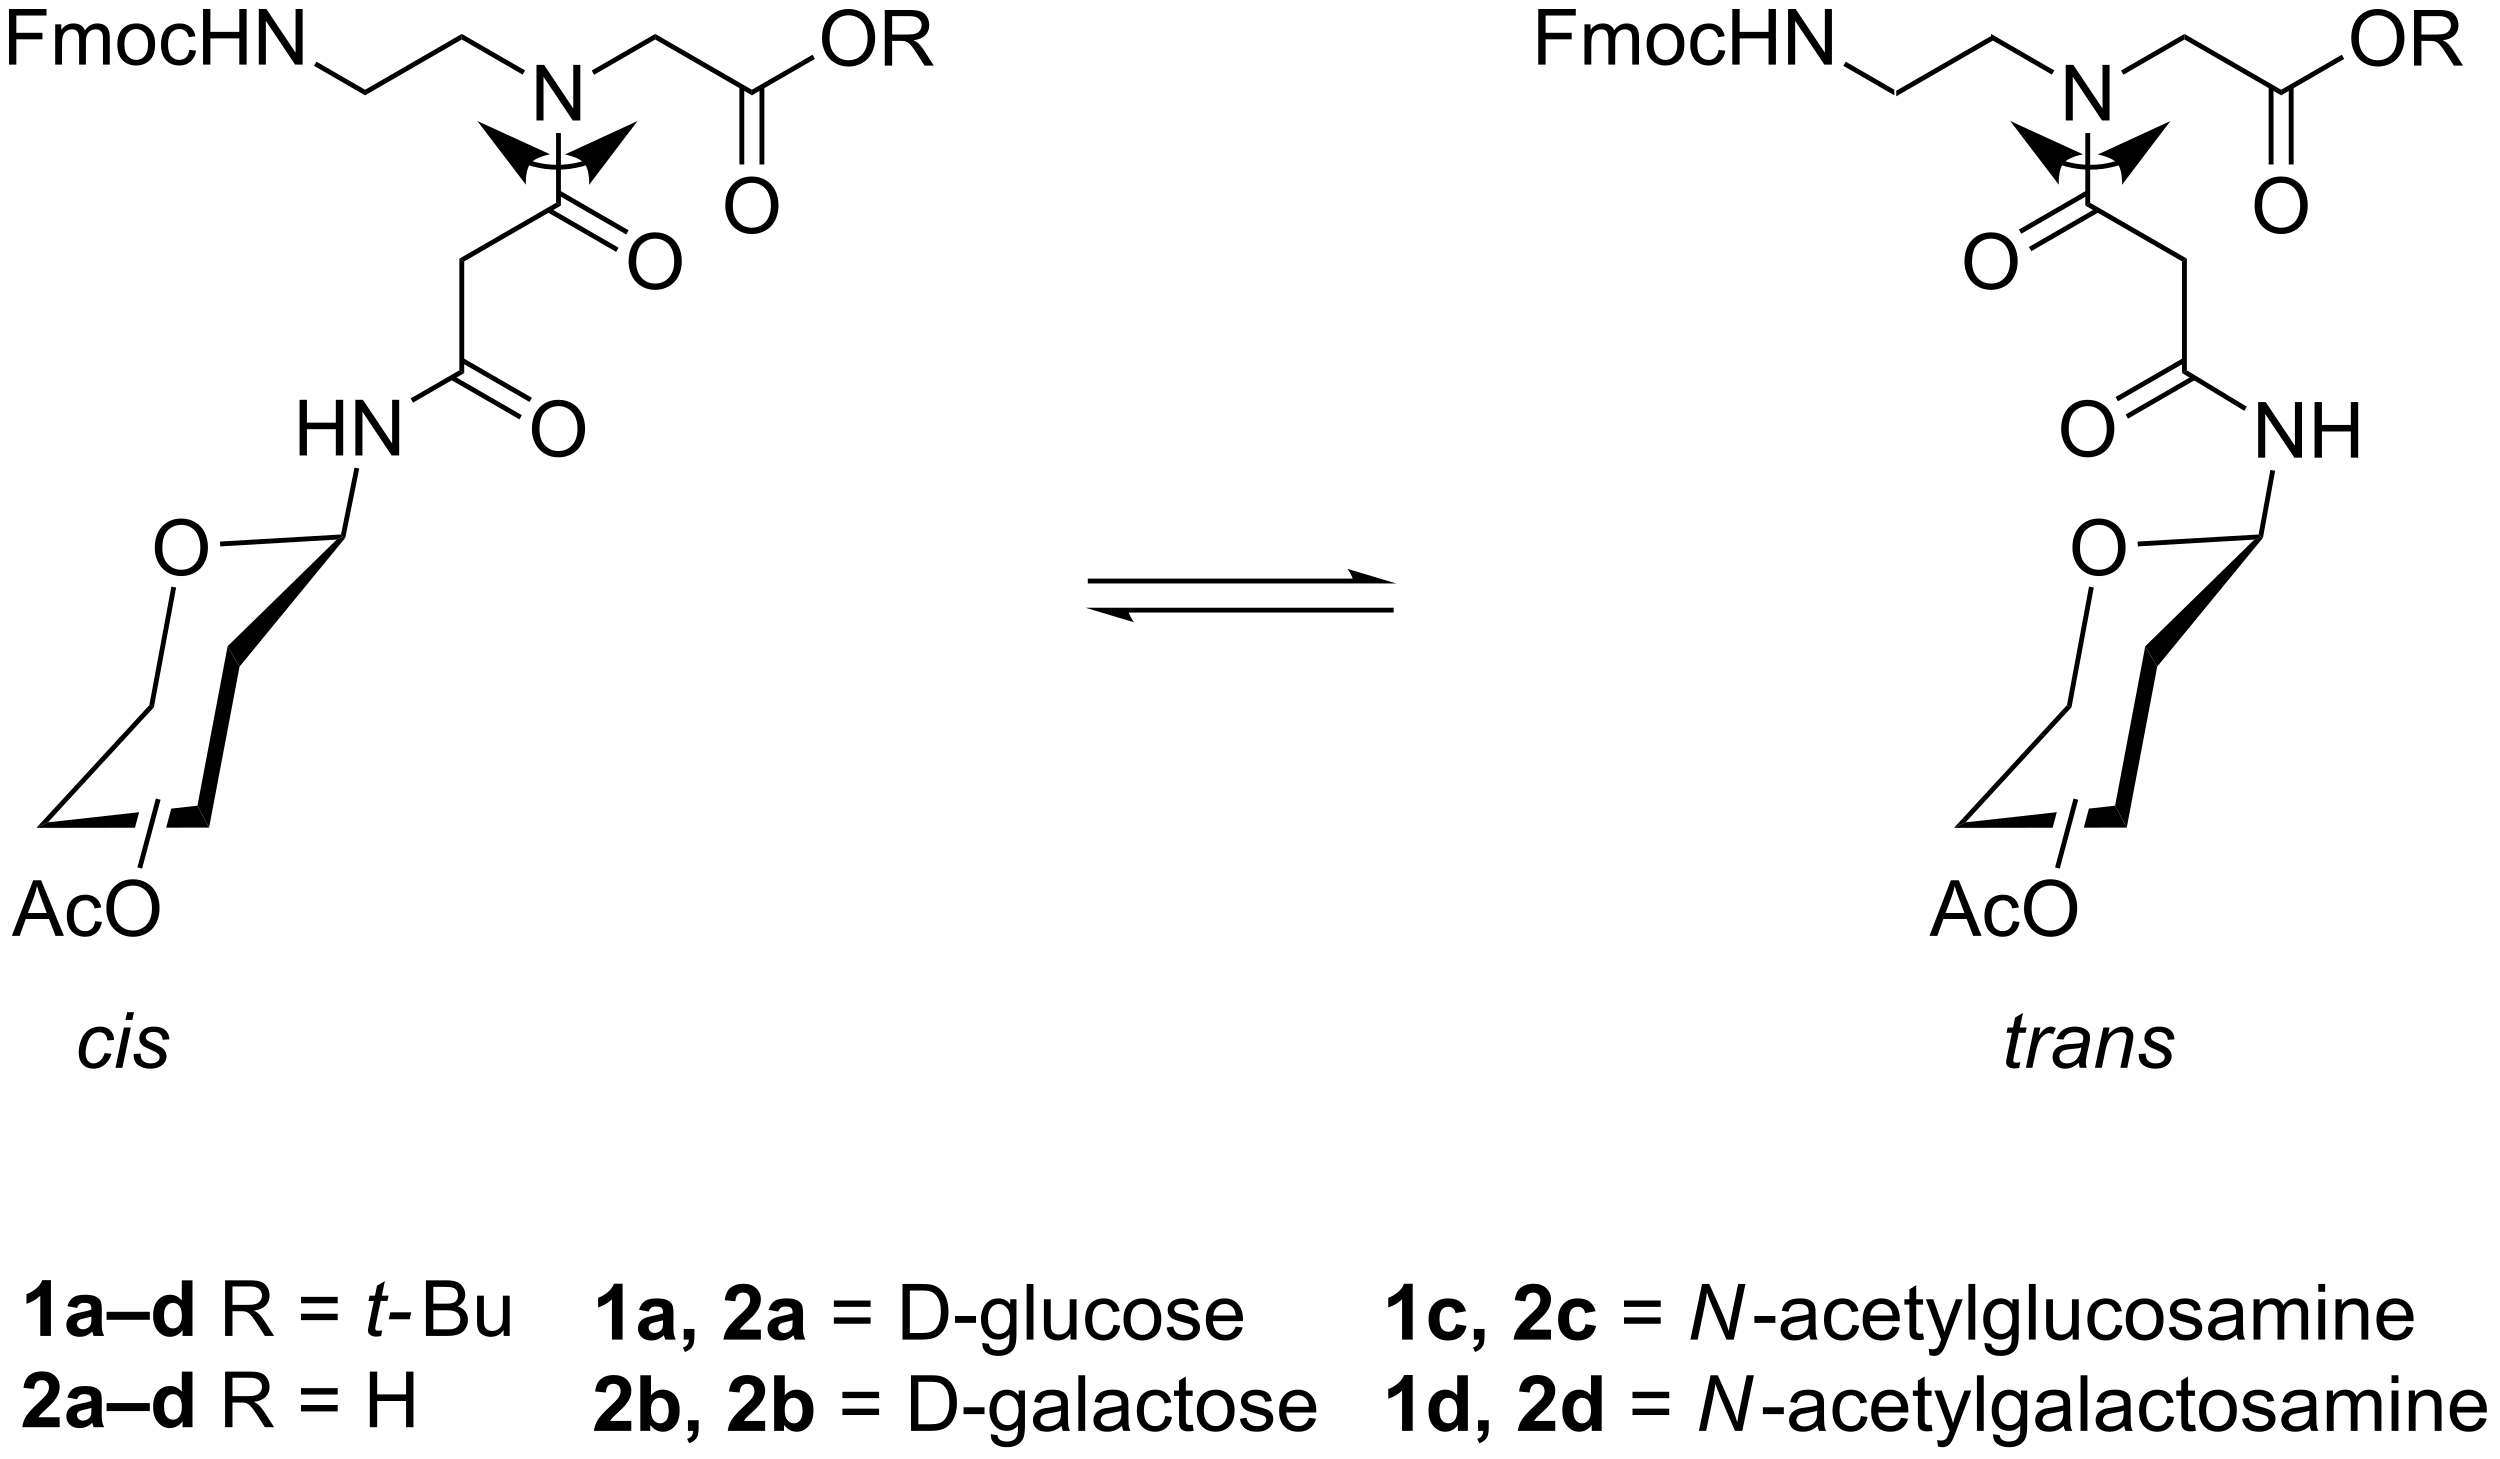 <?xml version="1.0" encoding="UTF-8"?>
<!DOCTYPE svg PUBLIC '-//W3C//DTD SVG 1.0//EN'
          'http://www.w3.org/TR/2001/REC-SVG-20010904/DTD/svg10.dtd'>
<svg stroke-dasharray="none" shape-rendering="auto" xmlns="http://www.w3.org/2000/svg" font-family="'Dialog'" text-rendering="auto" width="353" fill-opacity="1" color-interpolation="auto" color-rendering="auto" preserveAspectRatio="xMidYMid meet" font-size="12px" viewBox="0 0 353 206" fill="black" xmlns:xlink="http://www.w3.org/1999/xlink" stroke="black" image-rendering="auto" stroke-miterlimit="10" stroke-linecap="square" stroke-linejoin="miter" font-style="normal" stroke-width="1" height="206" stroke-dashoffset="0" font-weight="normal" stroke-opacity="1"
><!--Generated by the Batik Graphics2D SVG Generator--><defs id="genericDefs"
  /><g
  ><defs id="defs1"
    ><clipPath clipPathUnits="userSpaceOnUse" id="clipPath1"
      ><path d="M2.508 1.611 L267.003 1.611 L267.003 155.969 L2.508 155.969 L2.508 1.611 Z"
      /></clipPath
      ><clipPath clipPathUnits="userSpaceOnUse" id="clipPath2"
      ><path d="M137.919 132.491 L137.919 282.557 L395.058 282.557 L395.058 132.491 Z"
      /></clipPath
      ><clipPath clipPathUnits="userSpaceOnUse" id="clipPath3"
      ><path d="M137.919 132.491 L137.919 282.557 L394.512 282.557 L394.512 132.491 Z"
      /></clipPath
    ></defs
    ><g transform="scale(1.333,1.333) translate(-2.508,-1.611) matrix(1.029,0,0,1.029,-139.356,-134.669)"
    ><path d="M333.066 142.355 L333.066 141.778 L343.025 136.028 L343.025 136.605 Z" stroke="none" clip-path="url(#clipPath3)"
    /></g
    ><g transform="matrix(1.371,0,0,1.371,-189.152,-181.708)"
    ><path d="M350.719 144.942 L350.719 139.215 L351.497 139.215 L354.505 143.71 L354.505 139.215 L355.232 139.215 L355.232 144.942 L354.453 144.942 L351.445 140.442 L351.445 144.942 L350.719 144.942 Z" stroke="none" clip-path="url(#clipPath3)"
    /></g
    ><g transform="matrix(1.371,0,0,1.371,-189.152,-181.708)"
    ><path d="M343.025 136.605 L343.025 136.028 L349.544 139.792 L349.294 140.225 Z" stroke="none" clip-path="url(#clipPath3)"
    /></g
    ><g transform="matrix(1.371,0,0,1.371,-189.152,-181.708)"
    ><path d="M356.659 140.234 L356.409 139.801 L362.944 136.028 L362.944 136.605 Z" stroke="none" clip-path="url(#clipPath3)"
    /></g
    ><g transform="matrix(1.371,0,0,1.371,-189.152,-181.708)"
    ><path d="M352.734 146.242 L353.234 146.242 L353.234 153.422 L352.734 153.711 Z" stroke="none" clip-path="url(#clipPath3)"
    /></g
    ><g transform="matrix(1.371,0,0,1.371,-189.152,-181.708)"
    ><path d="M352.734 153.711 L353.234 153.422 L363.194 159.172 L362.694 159.461 Z" stroke="none" clip-path="url(#clipPath3)"
    /></g
    ><g transform="matrix(1.371,0,0,1.371,-189.152,-181.708)"
    ><path d="M340.288 159.503 Q340.288 158.076 341.054 157.271 Q341.819 156.464 343.03 156.464 Q343.822 156.464 344.457 156.844 Q345.095 157.221 345.429 157.899 Q345.765 158.576 345.765 159.435 Q345.765 160.307 345.413 160.995 Q345.062 161.682 344.416 162.036 Q343.772 162.391 343.025 162.391 Q342.218 162.391 341.58 162 Q340.944 161.607 340.616 160.932 Q340.288 160.255 340.288 159.503 ZM341.069 159.513 Q341.069 160.549 341.624 161.146 Q342.181 161.74 343.022 161.74 Q343.877 161.74 344.429 161.138 Q344.983 160.536 344.983 159.432 Q344.983 158.732 344.746 158.211 Q344.51 157.69 344.054 157.404 Q343.601 157.115 343.033 157.115 Q342.228 157.115 341.647 157.669 Q341.069 158.221 341.069 159.513 Z" stroke="none" clip-path="url(#clipPath3)"
    /></g
    ><g transform="matrix(1.371,0,0,1.371,-189.152,-181.708)"
    ><path d="M352.859 152.155 L345.89 156.179 L346.14 156.612 L353.109 152.588 ZM353.894 153.948 L346.925 157.972 L347.175 158.405 L354.144 154.381 Z" stroke="none" clip-path="url(#clipPath3)"
    /></g
    ><g transform="matrix(1.371,0,0,1.371,-189.152,-181.708)"
    ><path d="M362.694 159.461 L363.194 159.172 L363.194 170.676 L362.694 170.957 Z" stroke="none" clip-path="url(#clipPath3)"
    /></g
    ><g transform="matrix(1.371,0,0,1.371,-189.152,-181.708)"
    ><path d="M350.247 176.753 Q350.247 175.326 351.013 174.521 Q351.779 173.714 352.99 173.714 Q353.781 173.714 354.417 174.094 Q355.055 174.471 355.388 175.149 Q355.724 175.826 355.724 176.685 Q355.724 177.557 355.372 178.245 Q355.021 178.932 354.375 179.286 Q353.732 179.641 352.984 179.641 Q352.177 179.641 351.539 179.25 Q350.904 178.857 350.575 178.182 Q350.247 177.505 350.247 176.753 ZM351.029 176.763 Q351.029 177.799 351.583 178.396 Q352.141 178.99 352.982 178.99 Q353.836 178.99 354.388 178.388 Q354.943 177.786 354.943 176.682 Q354.943 175.982 354.706 175.461 Q354.469 174.94 354.013 174.654 Q353.56 174.365 352.992 174.365 Q352.187 174.365 351.607 174.919 Q351.029 175.471 351.029 176.763 Z" stroke="none" clip-path="url(#clipPath3)"
    /></g
    ><g transform="matrix(1.371,0,0,1.371,-189.152,-181.708)"
    ><path d="M362.819 169.405 L355.849 173.429 L356.099 173.862 L363.069 169.838 ZM363.828 171.213 L356.884 175.222 L357.134 175.655 L364.078 171.646 Z" stroke="none" clip-path="url(#clipPath3)"
    /></g
    ><g transform="matrix(1.371,0,0,1.371,-189.152,-181.708)"
    ><path d="M362.944 136.605 L362.944 136.028 L372.903 141.778 L372.903 142.355 Z" stroke="none" clip-path="url(#clipPath3)"
    /></g
    ><g transform="matrix(1.371,0,0,1.371,-189.152,-181.708)"
    ><path d="M370.166 153.753 Q370.166 152.326 370.932 151.521 Q371.697 150.714 372.908 150.714 Q373.7 150.714 374.335 151.094 Q374.973 151.471 375.307 152.149 Q375.642 152.826 375.642 153.685 Q375.642 154.557 375.291 155.245 Q374.939 155.932 374.293 156.286 Q373.65 156.641 372.903 156.641 Q372.096 156.641 371.458 156.25 Q370.822 155.857 370.494 155.182 Q370.166 154.505 370.166 153.753 ZM370.947 153.763 Q370.947 154.799 371.502 155.396 Q372.059 155.99 372.9 155.99 Q373.755 155.99 374.307 155.388 Q374.861 154.786 374.861 153.682 Q374.861 152.982 374.624 152.461 Q374.387 151.94 373.932 151.654 Q373.478 151.365 372.911 151.365 Q372.106 151.365 371.525 151.919 Q370.947 152.471 370.947 153.763 Z" stroke="none" clip-path="url(#clipPath3)"
    /></g
    ><g transform="matrix(1.371,0,0,1.371,-189.152,-181.708)"
    ><path d="M371.618 141.469 L371.618 149.477 L372.118 149.477 L372.118 141.469 ZM373.688 141.469 L373.688 149.477 L374.188 149.477 L374.188 141.469 Z" stroke="none" clip-path="url(#clipPath3)"
    /></g
    ><g transform="matrix(1.371,0,0,1.371,-189.152,-181.708)"
    ><path d="M380.125 136.503 Q380.125 135.076 380.891 134.271 Q381.656 133.464 382.867 133.464 Q383.659 133.464 384.295 133.844 Q384.933 134.221 385.266 134.899 Q385.602 135.576 385.602 136.435 Q385.602 137.307 385.25 137.995 Q384.899 138.682 384.253 139.036 Q383.61 139.391 382.862 139.391 Q382.055 139.391 381.417 139 Q380.781 138.607 380.453 137.932 Q380.125 137.255 380.125 136.503 ZM380.906 136.513 Q380.906 137.549 381.461 138.146 Q382.019 138.74 382.86 138.74 Q383.714 138.74 384.266 138.138 Q384.821 137.536 384.821 136.432 Q384.821 135.732 384.584 135.211 Q384.347 134.69 383.891 134.404 Q383.438 134.115 382.87 134.115 Q382.065 134.115 381.485 134.669 Q380.906 135.221 380.906 136.513 ZM386.59 139.292 L386.59 133.565 L389.129 133.565 Q389.895 133.565 390.293 133.719 Q390.692 133.872 390.929 134.263 Q391.168 134.654 391.168 135.128 Q391.168 135.737 390.772 136.156 Q390.379 136.573 389.554 136.685 Q389.856 136.831 390.012 136.971 Q390.343 137.276 390.64 137.732 L391.637 139.292 L390.684 139.292 L389.926 138.099 Q389.593 137.583 389.377 137.31 Q389.163 137.036 388.994 136.927 Q388.825 136.818 388.647 136.776 Q388.52 136.747 388.226 136.747 L387.348 136.747 L387.348 139.292 L386.59 139.292 ZM387.348 136.091 L388.976 136.091 Q389.496 136.091 389.788 135.984 Q390.082 135.878 390.233 135.641 Q390.387 135.404 390.387 135.128 Q390.387 134.721 390.09 134.461 Q389.796 134.198 389.16 134.198 L387.348 134.198 L387.348 136.091 Z" stroke="none" clip-path="url(#clipPath3)"
    /></g
    ><g transform="matrix(1.371,0,0,1.371,-189.152,-181.708)"
    ><path d="M372.903 142.355 L372.903 141.778 L379.15 138.171 L379.4 138.604 Z" stroke="none" clip-path="url(#clipPath3)"
    /></g
    ><g transform="matrix(1.371,0,0,1.371,-189.152,-181.708)"
    ><path d="M296.392 139.192 L296.392 133.465 L300.256 133.465 L300.256 134.14 L297.149 134.14 L297.149 135.913 L299.837 135.913 L299.837 136.59 L297.149 136.59 L297.149 139.192 L296.392 139.192 ZM301.151 139.192 L301.151 135.043 L301.778 135.043 L301.778 135.624 Q301.974 135.319 302.297 135.134 Q302.622 134.95 303.036 134.95 Q303.497 134.95 303.791 135.142 Q304.088 135.332 304.208 135.676 Q304.7 134.95 305.489 134.95 Q306.106 134.95 306.437 135.291 Q306.771 135.632 306.771 136.343 L306.771 139.192 L306.073 139.192 L306.073 136.577 Q306.073 136.155 306.002 135.97 Q305.935 135.785 305.755 135.673 Q305.575 135.559 305.333 135.559 Q304.896 135.559 304.606 135.851 Q304.317 136.14 304.317 136.78 L304.317 139.192 L303.614 139.192 L303.614 136.496 Q303.614 136.028 303.442 135.793 Q303.271 135.559 302.88 135.559 Q302.583 135.559 302.33 135.715 Q302.08 135.871 301.966 136.173 Q301.854 136.473 301.854 137.038 L301.854 139.192 L301.151 139.192 ZM307.552 137.116 Q307.552 135.965 308.192 135.41 Q308.729 134.95 309.497 134.95 Q310.354 134.95 310.896 135.509 Q311.44 136.069 311.44 137.059 Q311.44 137.858 311.198 138.319 Q310.958 138.778 310.5 139.033 Q310.041 139.285 309.497 139.285 Q308.627 139.285 308.088 138.728 Q307.552 138.168 307.552 137.116 ZM308.276 137.116 Q308.276 137.913 308.622 138.311 Q308.971 138.707 309.497 138.707 Q310.021 138.707 310.367 138.309 Q310.716 137.91 310.716 137.093 Q310.716 136.325 310.367 135.929 Q310.018 135.53 309.497 135.53 Q308.971 135.53 308.622 135.926 Q308.276 136.319 308.276 137.116 ZM314.97 137.671 L315.663 137.762 Q315.548 138.476 315.082 138.882 Q314.616 139.285 313.936 139.285 Q313.084 139.285 312.566 138.728 Q312.048 138.171 312.048 137.132 Q312.048 136.46 312.269 135.957 Q312.493 135.452 312.949 135.202 Q313.405 134.95 313.938 134.95 Q314.616 134.95 315.045 135.291 Q315.475 135.632 315.595 136.262 L314.913 136.366 Q314.813 135.95 314.566 135.739 Q314.319 135.528 313.967 135.528 Q313.436 135.528 313.103 135.908 Q312.772 136.288 312.772 137.114 Q312.772 137.95 313.092 138.33 Q313.413 138.707 313.928 138.707 Q314.342 138.707 314.618 138.455 Q314.897 138.2 314.97 137.671 ZM316.376 139.192 L316.376 133.465 L317.134 133.465 L317.134 135.817 L320.11 135.817 L320.11 133.465 L320.868 133.465 L320.868 139.192 L320.11 139.192 L320.11 136.491 L317.134 136.491 L317.134 139.192 L316.376 139.192 ZM322.122 139.192 L322.122 133.465 L322.901 133.465 L325.909 137.96 L325.909 133.465 L326.635 133.465 L326.635 139.192 L325.856 139.192 L322.849 134.692 L322.849 139.192 L322.122 139.192 Z" stroke="none" clip-path="url(#clipPath3)"
    /></g
    ><g transform="matrix(1.371,0,0,1.371,-189.152,-181.708)"
    ><path d="M333.066 141.778 L333.066 142.355 L327.813 139.322 L328.063 138.889 Z" stroke="none" clip-path="url(#clipPath3)"
    /></g
    ><g transform="matrix(1.371,0,0,1.371,-189.152,-181.708)"
    ><path d="M370.536 179.675 L370.536 173.949 L371.314 173.949 L374.322 178.443 L374.322 173.949 L375.049 173.949 L375.049 179.675 L374.27 179.675 L371.262 175.175 L371.262 179.675 L370.536 179.675 ZM376.344 179.675 L376.344 173.949 L377.102 173.949 L377.102 176.3 L380.079 176.3 L380.079 173.949 L380.837 173.949 L380.837 179.675 L380.079 179.675 L380.079 176.975 L377.102 176.975 L377.102 179.675 L376.344 179.675 Z" stroke="none" clip-path="url(#clipPath3)"
    /></g
    ><g transform="matrix(1.371,0,0,1.371,-189.152,-181.708)"
    ><path d="M351.406 188.981 Q351.406 187.554 352.171 186.75 Q352.937 185.942 354.148 185.942 Q354.94 185.942 355.575 186.323 Q356.213 186.7 356.546 187.377 Q356.882 188.054 356.882 188.914 Q356.882 189.786 356.531 190.474 Q356.179 191.161 355.533 191.515 Q354.89 191.869 354.143 191.869 Q353.335 191.869 352.697 191.479 Q352.062 191.086 351.734 190.411 Q351.406 189.734 351.406 188.981 ZM352.187 188.992 Q352.187 190.028 352.742 190.625 Q353.299 191.218 354.14 191.218 Q354.994 191.218 355.546 190.617 Q356.101 190.015 356.101 188.911 Q356.101 188.211 355.864 187.69 Q355.627 187.169 355.171 186.882 Q354.718 186.593 354.15 186.593 Q353.346 186.593 352.765 187.148 Q352.187 187.7 352.187 188.992 Z" stroke="none" clip-path="url(#clipPath3)"
    /></g
    ><g transform="matrix(1.371,0,0,1.371,-189.152,-181.708)"
    ><path d="M358.146 188.811 L358.117 188.312 L370.584 187.583 L370.794 187.821 L370.142 188.109 Z" stroke="none" clip-path="url(#clipPath3)"
    /></g
    ><g transform="matrix(1.371,0,0,1.371,-189.152,-181.708)"
    ><path d="M370.142 188.109 L370.794 187.821 L371.029 187.928 L360.141 201.187 L358.909 199.093 Z" stroke="none" clip-path="url(#clipPath3)"
    /></g
    ><g transform="matrix(1.371,0,0,1.371,-189.152,-181.708)"
    ><path d="M355.801 215.515 L353.104 215.815 L353.104 215.815 L352.579 217.778 L352.579 217.778 L357.002 217.77 L355.801 215.515 ZM349.796 216.184 L340.41 217.229 L339.204 217.802 L349.368 217.784 L349.368 217.784 L349.796 216.184 Z" stroke="none" clip-path="url(#clipPath3)"
    /></g
    ><g transform="matrix(1.371,0,0,1.371,-189.152,-181.708)"
    ><path d="M340.41 217.229 L339.204 217.802 L350.847 205.152 L351.313 205.385 Z" stroke="none" clip-path="url(#clipPath3)"
    /></g
    ><g transform="matrix(1.371,0,0,1.371,-189.152,-181.708)"
    ><path d="M353.115 192.954 L353.607 193.045 L351.313 205.385 L350.847 205.152 Z" stroke="none" clip-path="url(#clipPath3)"
    /></g
    ><g transform="matrix(1.371,0,0,1.371,-189.152,-181.708)"
    ><path d="M358.909 199.093 L360.141 201.187 L357.002 217.77 L355.801 215.515 Z" stroke="none" clip-path="url(#clipPath3)"
    /></g
    ><g transform="matrix(1.371,0,0,1.371,-189.152,-181.708)"
    ><path d="M336.686 228.922 L338.887 223.195 L339.704 223.195 L342.048 228.922 L341.184 228.922 L340.517 227.187 L338.121 227.187 L337.493 228.922 L336.686 228.922 ZM338.34 226.57 L340.283 226.57 L339.684 224.984 Q339.41 224.26 339.277 223.797 Q339.168 224.346 338.97 224.891 L338.34 226.57 ZM345.269 227.401 L345.962 227.492 Q345.848 228.206 345.382 228.612 Q344.915 229.016 344.236 229.016 Q343.384 229.016 342.866 228.458 Q342.348 227.901 342.348 226.862 Q342.348 226.19 342.569 225.687 Q342.793 225.182 343.249 224.932 Q343.704 224.679 344.238 224.679 Q344.915 224.679 345.345 225.021 Q345.775 225.362 345.894 225.992 L345.212 226.096 Q345.113 225.679 344.866 225.469 Q344.618 225.258 344.267 225.258 Q343.736 225.258 343.402 225.638 Q343.072 226.018 343.072 226.844 Q343.072 227.679 343.392 228.06 Q343.712 228.437 344.228 228.437 Q344.642 228.437 344.918 228.185 Q345.197 227.929 345.269 227.401 ZM346.423 226.133 Q346.423 224.706 347.189 223.901 Q347.954 223.094 349.165 223.094 Q349.957 223.094 350.592 223.474 Q351.23 223.851 351.564 224.529 Q351.9 225.206 351.9 226.065 Q351.9 226.937 351.548 227.625 Q351.197 228.312 350.551 228.667 Q349.908 229.021 349.16 229.021 Q348.353 229.021 347.715 228.63 Q347.079 228.237 346.751 227.562 Q346.423 226.885 346.423 226.133 ZM347.204 226.143 Q347.204 227.179 347.759 227.776 Q348.316 228.37 349.158 228.37 Q350.012 228.37 350.564 227.768 Q351.118 227.167 351.118 226.062 Q351.118 225.362 350.882 224.841 Q350.644 224.32 350.189 224.034 Q349.736 223.745 349.168 223.745 Q348.363 223.745 347.783 224.299 Q347.204 224.851 347.204 226.143 Z" stroke="none" clip-path="url(#clipPath3)"
    /></g
    ><g transform="matrix(1.371,0,0,1.371,-189.152,-181.708)"
    ><path d="M371.029 187.928 L370.794 187.821 L370.584 187.583 L371.795 180.93 L372.287 181.02 Z" stroke="none" clip-path="url(#clipPath3)"
    /></g
    ><g transform="matrix(1.371,0,0,1.371,-189.152,-181.708)"
    ><path d="M369.365 174.422 L369.106 174.85 L362.694 170.957 L363.194 170.676 Z" stroke="none" clip-path="url(#clipPath3)"
    /></g
    ><g transform="matrix(1.371,0,0,1.371,-189.152,-181.708)"
    ><path d="M346.042 241.933 L345.925 242.514 Q345.669 242.579 345.432 242.579 Q345.01 242.579 344.76 242.37 Q344.573 242.214 344.573 241.946 Q344.573 241.808 344.675 241.316 L345.177 238.907 L344.62 238.907 L344.732 238.36 L345.292 238.36 L345.505 237.339 L346.315 236.852 L345.997 238.36 L346.693 238.36 L346.575 238.907 L345.885 238.907 L345.404 241.198 Q345.315 241.636 345.315 241.722 Q345.315 241.847 345.385 241.915 Q345.458 241.98 345.622 241.98 Q345.857 241.98 346.042 241.933 ZM346.611 242.508 L347.478 238.36 L348.103 238.36 L347.928 239.206 Q348.249 238.727 348.553 238.498 Q348.861 238.266 349.181 238.266 Q349.392 238.266 349.702 238.417 L349.413 239.073 Q349.228 238.941 349.009 238.941 Q348.639 238.941 348.249 239.355 Q347.858 239.769 347.634 240.844 L347.283 242.508 L346.611 242.508 ZM352.072 241.993 Q351.704 242.308 351.363 242.456 Q351.025 242.602 350.639 242.602 Q350.064 242.602 349.712 242.264 Q349.361 241.925 349.361 241.399 Q349.361 241.05 349.519 240.785 Q349.678 240.516 349.939 240.355 Q350.202 240.191 350.579 240.12 Q350.819 240.073 351.483 240.048 Q352.15 240.019 352.439 239.907 Q352.522 239.618 352.522 239.425 Q352.522 239.18 352.342 239.04 Q352.095 238.844 351.624 238.844 Q351.178 238.844 350.894 239.042 Q350.611 239.238 350.483 239.602 L349.767 239.54 Q349.986 238.923 350.46 238.594 Q350.936 238.266 351.658 238.266 Q352.428 238.266 352.876 238.633 Q353.22 238.907 353.22 239.344 Q353.22 239.675 353.124 240.113 L352.892 241.144 Q352.783 241.636 352.783 241.946 Q352.783 242.141 352.868 242.508 L352.155 242.508 Q352.095 242.305 352.072 241.993 ZM352.335 240.407 Q352.186 240.464 352.014 240.495 Q351.845 240.527 351.447 240.563 Q350.829 240.618 350.574 240.701 Q350.322 240.785 350.191 240.969 Q350.064 241.152 350.064 241.376 Q350.064 241.673 350.269 241.865 Q350.475 242.055 350.853 242.055 Q351.204 242.055 351.527 241.87 Q351.853 241.683 352.04 241.352 Q352.228 241.019 352.335 240.407 ZM353.724 242.508 L354.591 238.36 L355.232 238.36 L355.081 239.081 Q355.497 238.657 355.859 238.462 Q356.224 238.266 356.604 238.266 Q357.107 238.266 357.393 238.54 Q357.682 238.813 357.682 239.269 Q357.682 239.501 357.581 239.995 L357.052 242.508 L356.346 242.508 L356.896 239.878 Q356.979 239.495 356.979 239.313 Q356.979 239.105 356.836 238.977 Q356.693 238.847 356.425 238.847 Q355.88 238.847 355.456 239.238 Q355.034 239.628 354.833 240.579 L354.432 242.508 L353.724 242.508 ZM358.241 241.089 L358.947 241.048 Q358.947 241.352 359.04 241.568 Q359.134 241.782 359.387 241.92 Q359.639 242.055 359.975 242.055 Q360.444 242.055 360.678 241.868 Q360.913 241.68 360.913 241.425 Q360.913 241.243 360.772 241.079 Q360.626 240.915 360.066 240.675 Q359.507 240.433 359.35 240.337 Q359.087 240.175 358.954 239.959 Q358.822 239.743 358.822 239.462 Q358.822 238.969 359.212 238.618 Q359.603 238.266 360.306 238.266 Q361.087 238.266 361.496 238.628 Q361.905 238.988 361.921 239.579 L361.228 239.626 Q361.212 239.251 360.962 239.032 Q360.712 238.813 360.257 238.813 Q359.889 238.813 359.686 238.982 Q359.483 239.149 359.483 239.344 Q359.483 239.54 359.658 239.688 Q359.775 239.79 360.264 240.001 Q361.077 240.352 361.288 240.555 Q361.624 240.878 361.624 241.344 Q361.624 241.652 361.434 241.948 Q361.243 242.245 360.856 242.425 Q360.467 242.602 359.939 242.602 Q359.22 242.602 358.717 242.245 Q358.212 241.891 358.241 241.089 Z" stroke="none" clip-path="url(#clipPath3)"
    /></g
    ><g transform="matrix(1.371,0,0,1.371,-189.152,-181.708)"
    ><path d="M277.375 192.125 L250.25 192.125 L250 192.125 L250 192.625 L250.25 192.625 L277.375 192.625 L277.625 192.625 L277.625 192.125 L277.375 192.125 ZM281.75 192.625 L276.75 191.125 C276.75 191.125 277.375 191.969 277.375 192.625 ZM281.25 195.125 L254.125 195.125 L253.875 195.125 L253.875 195.625 L254.125 195.625 L281.25 195.625 L281.5 195.625 L281.5 195.125 L281.25 195.125 ZM249.75 195.125 L254.75 196.625 C254.75 196.625 254.125 195.781 254.125 195.125 Z" stroke="none" clip-path="url(#clipPath3)"
    /></g
    ><g transform="matrix(1.371,0,0,1.371,-189.152,-181.708)"
    ><path d="M175.566 142.355 L175.566 141.778 L185.525 136.028 L185.525 136.605 Z" stroke="none" clip-path="url(#clipPath3)"
    /></g
    ><g transform="matrix(1.371,0,0,1.371,-189.152,-181.708)"
    ><path d="M193.219 144.942 L193.219 139.215 L193.997 139.215 L197.005 143.71 L197.005 139.215 L197.732 139.215 L197.732 144.942 L196.953 144.942 L193.945 140.442 L193.945 144.942 L193.219 144.942 Z" stroke="none" clip-path="url(#clipPath3)"
    /></g
    ><g transform="matrix(1.371,0,0,1.371,-189.152,-181.708)"
    ><path d="M185.525 136.605 L185.525 136.028 L192.044 139.792 L191.794 140.225 Z" stroke="none" clip-path="url(#clipPath3)"
    /></g
    ><g transform="matrix(1.371,0,0,1.371,-189.152,-181.708)"
    ><path d="M199.159 140.234 L198.909 139.801 L205.444 136.028 L205.444 136.605 Z" stroke="none" clip-path="url(#clipPath3)"
    /></g
    ><g transform="matrix(1.371,0,0,1.371,-189.152,-181.708)"
    ><path d="M195.234 146.242 L195.734 146.242 L195.734 153.711 L195.234 153.422 Z" stroke="none" clip-path="url(#clipPath3)"
    /></g
    ><g transform="matrix(1.371,0,0,1.371,-189.152,-181.708)"
    ><path d="M205.444 136.605 L205.444 136.028 L215.403 141.778 L215.403 142.355 Z" stroke="none" clip-path="url(#clipPath3)"
    /></g
    ><g transform="matrix(1.371,0,0,1.371,-189.152,-181.708)"
    ><path d="M212.666 153.753 Q212.666 152.326 213.431 151.521 Q214.197 150.714 215.408 150.714 Q216.2 150.714 216.835 151.094 Q217.473 151.471 217.806 152.149 Q218.143 152.826 218.143 153.685 Q218.143 154.557 217.791 155.245 Q217.439 155.932 216.793 156.286 Q216.15 156.641 215.403 156.641 Q214.596 156.641 213.958 156.25 Q213.322 155.857 212.994 155.182 Q212.666 154.505 212.666 153.753 ZM213.447 153.763 Q213.447 154.799 214.002 155.396 Q214.559 155.99 215.4 155.99 Q216.255 155.99 216.806 155.388 Q217.361 154.786 217.361 153.682 Q217.361 152.982 217.124 152.461 Q216.887 151.94 216.431 151.654 Q215.978 151.365 215.411 151.365 Q214.606 151.365 214.025 151.919 Q213.447 152.471 213.447 153.763 Z" stroke="none" clip-path="url(#clipPath3)"
    /></g
    ><g transform="matrix(1.371,0,0,1.371,-189.152,-181.708)"
    ><path d="M214.118 141.469 L214.118 149.477 L214.618 149.477 L214.618 141.469 ZM216.188 141.469 L216.188 149.477 L216.688 149.477 L216.688 141.469 Z" stroke="none" clip-path="url(#clipPath3)"
    /></g
    ><g transform="matrix(1.371,0,0,1.371,-189.152,-181.708)"
    ><path d="M222.625 136.503 Q222.625 135.076 223.391 134.271 Q224.156 133.464 225.367 133.464 Q226.159 133.464 226.794 133.844 Q227.433 134.221 227.766 134.899 Q228.102 135.576 228.102 136.435 Q228.102 137.307 227.75 137.995 Q227.399 138.682 226.753 139.036 Q226.11 139.391 225.362 139.391 Q224.555 139.391 223.917 139 Q223.281 138.607 222.953 137.932 Q222.625 137.255 222.625 136.503 ZM223.406 136.513 Q223.406 137.549 223.961 138.146 Q224.518 138.74 225.36 138.74 Q226.214 138.74 226.766 138.138 Q227.321 137.536 227.321 136.432 Q227.321 135.732 227.084 135.211 Q226.847 134.69 226.391 134.404 Q225.938 134.115 225.37 134.115 Q224.565 134.115 223.985 134.669 Q223.406 135.221 223.406 136.513 ZM229.09 139.292 L229.09 133.565 L231.629 133.565 Q232.395 133.565 232.793 133.719 Q233.192 133.872 233.429 134.263 Q233.668 134.654 233.668 135.128 Q233.668 135.737 233.272 136.156 Q232.879 136.573 232.054 136.685 Q232.356 136.831 232.512 136.971 Q232.843 137.276 233.139 137.732 L234.137 139.292 L233.184 139.292 L232.426 138.099 Q232.093 137.583 231.876 137.31 Q231.663 137.036 231.494 136.927 Q231.324 136.818 231.147 136.776 Q231.02 136.747 230.726 136.747 L229.848 136.747 L229.848 139.292 L229.09 139.292 ZM229.848 136.091 L231.476 136.091 Q231.996 136.091 232.288 135.984 Q232.582 135.878 232.733 135.641 Q232.887 135.404 232.887 135.128 Q232.887 134.721 232.59 134.461 Q232.296 134.198 231.66 134.198 L229.848 134.198 L229.848 136.091 Z" stroke="none" clip-path="url(#clipPath3)"
    /></g
    ><g transform="matrix(1.371,0,0,1.371,-189.152,-181.708)"
    ><path d="M215.403 142.355 L215.403 141.778 L221.65 138.171 L221.9 138.604 Z" stroke="none" clip-path="url(#clipPath3)"
    /></g
    ><g transform="matrix(1.371,0,0,1.371,-189.152,-181.708)"
    ><path d="M138.892 139.192 L138.892 133.465 L142.756 133.465 L142.756 134.14 L139.649 134.14 L139.649 135.913 L142.337 135.913 L142.337 136.59 L139.649 136.59 L139.649 139.192 L138.892 139.192 ZM143.651 139.192 L143.651 135.043 L144.278 135.043 L144.278 135.624 Q144.474 135.319 144.797 135.134 Q145.122 134.95 145.536 134.95 Q145.997 134.95 146.291 135.142 Q146.588 135.332 146.708 135.676 Q147.2 134.95 147.989 134.95 Q148.607 134.95 148.937 135.291 Q149.271 135.632 149.271 136.343 L149.271 139.192 L148.573 139.192 L148.573 136.577 Q148.573 136.155 148.502 135.97 Q148.435 135.785 148.255 135.673 Q148.075 135.559 147.833 135.559 Q147.396 135.559 147.107 135.851 Q146.817 136.14 146.817 136.78 L146.817 139.192 L146.114 139.192 L146.114 136.496 Q146.114 136.028 145.942 135.793 Q145.771 135.559 145.38 135.559 Q145.083 135.559 144.83 135.715 Q144.58 135.871 144.466 136.173 Q144.354 136.473 144.354 137.038 L144.354 139.192 L143.651 139.192 ZM150.052 137.116 Q150.052 135.965 150.692 135.41 Q151.229 134.95 151.997 134.95 Q152.854 134.95 153.396 135.509 Q153.94 136.069 153.94 137.059 Q153.94 137.858 153.698 138.319 Q153.458 138.778 153 139.033 Q152.541 139.285 151.997 139.285 Q151.127 139.285 150.588 138.728 Q150.052 138.168 150.052 137.116 ZM150.776 137.116 Q150.776 137.913 151.122 138.311 Q151.471 138.707 151.997 138.707 Q152.521 138.707 152.867 138.309 Q153.216 137.91 153.216 137.093 Q153.216 136.325 152.867 135.929 Q152.518 135.53 151.997 135.53 Q151.471 135.53 151.122 135.926 Q150.776 136.319 150.776 137.116 ZM157.47 137.671 L158.162 137.762 Q158.048 138.476 157.582 138.882 Q157.116 139.285 156.436 139.285 Q155.584 139.285 155.066 138.728 Q154.548 138.171 154.548 137.132 Q154.548 136.46 154.769 135.957 Q154.993 135.452 155.449 135.202 Q155.905 134.95 156.439 134.95 Q157.116 134.95 157.545 135.291 Q157.975 135.632 158.095 136.262 L157.412 136.366 Q157.314 135.95 157.066 135.739 Q156.819 135.528 156.467 135.528 Q155.936 135.528 155.603 135.908 Q155.272 136.288 155.272 137.114 Q155.272 137.95 155.592 138.33 Q155.912 138.707 156.428 138.707 Q156.842 138.707 157.118 138.455 Q157.397 138.2 157.47 137.671 ZM158.876 139.192 L158.876 133.465 L159.634 133.465 L159.634 135.817 L162.61 135.817 L162.61 133.465 L163.368 133.465 L163.368 139.192 L162.61 139.192 L162.61 136.491 L159.634 136.491 L159.634 139.192 L158.876 139.192 ZM164.622 139.192 L164.622 133.465 L165.401 133.465 L168.409 137.96 L168.409 133.465 L169.135 133.465 L169.135 139.192 L168.357 139.192 L165.349 134.692 L165.349 139.192 L164.622 139.192 Z" stroke="none" clip-path="url(#clipPath3)"
    /></g
    ><g transform="matrix(1.371,0,0,1.371,-189.152,-181.708)"
    ><path d="M175.566 141.778 L175.566 142.355 L170.313 139.322 L170.563 138.889 Z" stroke="none" clip-path="url(#clipPath3)"
    /></g
    ><g transform="matrix(1.371,0,0,1.371,-189.152,-181.708)"
    ><path d="M202.707 159.503 Q202.707 158.076 203.472 157.271 Q204.238 156.464 205.449 156.464 Q206.24 156.464 206.876 156.844 Q207.514 157.221 207.847 157.899 Q208.183 158.576 208.183 159.435 Q208.183 160.307 207.832 160.995 Q207.48 161.682 206.834 162.036 Q206.191 162.391 205.444 162.391 Q204.636 162.391 203.998 162 Q203.363 161.607 203.035 160.932 Q202.707 160.255 202.707 159.503 ZM203.488 159.513 Q203.488 160.549 204.043 161.146 Q204.6 161.74 205.441 161.74 Q206.295 161.74 206.847 161.138 Q207.402 160.536 207.402 159.432 Q207.402 158.732 207.165 158.211 Q206.928 157.69 206.472 157.404 Q206.019 157.115 205.451 157.115 Q204.647 157.115 204.066 157.669 Q203.488 158.221 203.488 159.513 Z" stroke="none" clip-path="url(#clipPath3)"
    /></g
    ><g transform="matrix(1.371,0,0,1.371,-189.152,-181.708)"
    ><path d="M194.324 154.381 L201.424 158.48 L201.674 158.047 L194.574 153.948 ZM195.359 152.588 L202.459 156.687 L202.709 156.254 L195.609 152.155 Z" stroke="none" clip-path="url(#clipPath3)"
    /></g
    ><g transform="matrix(1.371,0,0,1.371,-189.152,-181.708)"
    ><path d="M195.234 153.422 L195.734 153.711 L185.775 159.461 L185.275 159.172 Z" stroke="none" clip-path="url(#clipPath3)"
    /></g
    ><g transform="matrix(1.371,0,0,1.371,-189.152,-181.708)"
    ><path d="M185.275 159.172 L185.775 159.461 L185.775 170.961 L185.275 170.672 Z" stroke="none" clip-path="url(#clipPath3)"
    /></g
    ><g transform="matrix(1.371,0,0,1.371,-189.152,-181.708)"
    ><path d="M168.82 179.442 L168.82 173.715 L169.577 173.715 L169.577 176.067 L172.554 176.067 L172.554 173.715 L173.312 173.715 L173.312 179.442 L172.554 179.442 L172.554 176.741 L169.577 176.741 L169.577 179.442 L168.82 179.442 ZM174.566 179.442 L174.566 173.715 L175.344 173.715 L178.352 178.21 L178.352 173.715 L179.079 173.715 L179.079 179.442 L178.3 179.442 L175.292 174.942 L175.292 179.442 L174.566 179.442 Z" stroke="none" clip-path="url(#clipPath3)"
    /></g
    ><g transform="matrix(1.371,0,0,1.371,-189.152,-181.708)"
    ><path d="M192.747 176.753 Q192.747 175.326 193.513 174.521 Q194.279 173.714 195.489 173.714 Q196.281 173.714 196.917 174.094 Q197.555 174.471 197.888 175.149 Q198.224 175.826 198.224 176.685 Q198.224 177.557 197.872 178.245 Q197.521 178.932 196.875 179.286 Q196.232 179.641 195.484 179.641 Q194.677 179.641 194.039 179.25 Q193.404 178.857 193.075 178.182 Q192.747 177.505 192.747 176.753 ZM193.529 176.763 Q193.529 177.799 194.083 178.396 Q194.641 178.99 195.482 178.99 Q196.336 178.99 196.888 178.388 Q197.443 177.786 197.443 176.682 Q197.443 175.982 197.206 175.461 Q196.969 174.94 196.513 174.654 Q196.06 174.365 195.492 174.365 Q194.687 174.365 194.107 174.919 Q193.529 175.471 193.529 176.763 Z" stroke="none" clip-path="url(#clipPath3)"
    /></g
    ><g transform="matrix(1.371,0,0,1.371,-189.152,-181.708)"
    ><path d="M184.365 171.631 L191.464 175.73 L191.714 175.297 L184.615 171.198 ZM185.4 169.838 L192.5 173.937 L192.75 173.504 L185.65 169.405 Z" stroke="none" clip-path="url(#clipPath3)"
    /></g
    ><g transform="matrix(1.371,0,0,1.371,-189.152,-181.708)"
    ><path d="M153.906 188.981 Q153.906 187.554 154.671 186.75 Q155.437 185.942 156.648 185.942 Q157.44 185.942 158.075 186.323 Q158.713 186.7 159.046 187.377 Q159.382 188.054 159.382 188.914 Q159.382 189.786 159.031 190.474 Q158.679 191.161 158.033 191.515 Q157.39 191.869 156.643 191.869 Q155.835 191.869 155.197 191.479 Q154.562 191.086 154.234 190.411 Q153.906 189.734 153.906 188.981 ZM154.687 188.992 Q154.687 190.028 155.242 190.625 Q155.799 191.218 156.64 191.218 Q157.494 191.218 158.046 190.617 Q158.601 190.015 158.601 188.911 Q158.601 188.211 158.364 187.69 Q158.127 187.169 157.671 186.882 Q157.218 186.593 156.65 186.593 Q155.846 186.593 155.265 187.148 Q154.687 187.7 154.687 188.992 Z" stroke="none" clip-path="url(#clipPath3)"
    /></g
    ><g transform="matrix(1.371,0,0,1.371,-189.152,-181.708)"
    ><path d="M160.646 188.811 L160.617 188.312 L173.087 187.582 L173.294 187.821 L172.642 188.109 Z" stroke="none" clip-path="url(#clipPath3)"
    /></g
    ><g transform="matrix(1.371,0,0,1.371,-189.152,-181.708)"
    ><path d="M172.642 188.109 L173.294 187.821 L173.527 187.93 L162.641 201.187 L161.409 199.093 Z" stroke="none" clip-path="url(#clipPath3)"
    /></g
    ><g transform="matrix(1.371,0,0,1.371,-189.152,-181.708)"
    ><path d="M158.301 215.515 L155.604 215.815 L155.604 215.815 L155.079 217.778 L155.079 217.778 L159.502 217.77 L158.301 215.515 ZM152.296 216.184 L142.91 217.229 L141.703 217.802 L141.703 217.802 L151.868 217.784 L151.868 217.784 L152.296 216.184 Z" stroke="none" clip-path="url(#clipPath3)"
    /></g
    ><g transform="matrix(1.371,0,0,1.371,-189.152,-181.708)"
    ><path d="M142.91 217.229 L141.703 217.802 L153.347 205.152 L153.813 205.385 Z" stroke="none" clip-path="url(#clipPath3)"
    /></g
    ><g transform="matrix(1.371,0,0,1.371,-189.152,-181.708)"
    ><path d="M155.615 192.954 L156.107 193.045 L153.813 205.385 L153.347 205.152 Z" stroke="none" clip-path="url(#clipPath3)"
    /></g
    ><g transform="matrix(1.371,0,0,1.371,-189.152,-181.708)"
    ><path d="M161.409 199.093 L162.641 201.187 L159.502 217.77 L158.301 215.515 Z" stroke="none" clip-path="url(#clipPath3)"
    /></g
    ><g transform="matrix(1.371,0,0,1.371,-189.152,-181.708)"
    ><path d="M139.186 228.922 L141.387 223.195 L142.204 223.195 L144.548 228.922 L143.684 228.922 L143.017 227.187 L140.621 227.187 L139.993 228.922 L139.186 228.922 ZM140.84 226.57 L142.782 226.57 L142.184 224.984 Q141.91 224.26 141.777 223.797 Q141.668 224.346 141.47 224.891 L140.84 226.57 ZM147.769 227.401 L148.462 227.492 Q148.347 228.206 147.881 228.612 Q147.415 229.016 146.736 229.016 Q145.884 229.016 145.366 228.458 Q144.847 227.901 144.847 226.862 Q144.847 226.19 145.069 225.687 Q145.293 225.182 145.749 224.932 Q146.204 224.679 146.738 224.679 Q147.415 224.679 147.845 225.021 Q148.275 225.362 148.394 225.992 L147.712 226.096 Q147.613 225.679 147.366 225.469 Q147.118 225.258 146.767 225.258 Q146.236 225.258 145.902 225.638 Q145.571 226.018 145.571 226.844 Q145.571 227.679 145.892 228.06 Q146.212 228.437 146.728 228.437 Q147.142 228.437 147.418 228.185 Q147.696 227.929 147.769 227.401 ZM148.923 226.133 Q148.923 224.706 149.689 223.901 Q150.454 223.094 151.665 223.094 Q152.457 223.094 153.092 223.474 Q153.73 223.851 154.064 224.529 Q154.4 225.206 154.4 226.065 Q154.4 226.937 154.048 227.625 Q153.696 228.312 153.051 228.667 Q152.407 229.021 151.66 229.021 Q150.853 229.021 150.215 228.63 Q149.579 228.237 149.251 227.562 Q148.923 226.885 148.923 226.133 ZM149.704 226.143 Q149.704 227.179 150.259 227.776 Q150.816 228.37 151.657 228.37 Q152.512 228.37 153.064 227.768 Q153.618 227.167 153.618 226.062 Q153.618 225.362 153.381 224.841 Q153.144 224.32 152.689 224.034 Q152.236 223.745 151.668 223.745 Q150.863 223.745 150.282 224.299 Q149.704 224.851 149.704 226.143 Z" stroke="none" clip-path="url(#clipPath3)"
    /></g
    ><g transform="matrix(1.371,0,0,1.371,-189.152,-181.708)"
    ><path d="M173.527 187.93 L173.294 187.821 L173.087 187.582 L174.478 180.692 L174.968 180.791 Z" stroke="none" clip-path="url(#clipPath3)"
    /></g
    ><g transform="matrix(1.371,0,0,1.371,-189.152,-181.708)"
    ><path d="M180.506 174.003 L180.256 173.57 L185.275 170.672 L185.775 170.961 Z" stroke="none" clip-path="url(#clipPath3)"
    /></g
    ><g transform="matrix(1.371,0,0,1.371,-189.152,-181.708)"
    ><path d="M148.753 240.995 L149.458 241.071 Q149.193 241.847 148.703 242.225 Q148.214 242.602 147.589 242.602 Q146.911 242.602 146.492 242.165 Q146.073 241.727 146.073 240.941 Q146.073 240.261 146.341 239.605 Q146.612 238.948 147.112 238.607 Q147.615 238.266 148.26 238.266 Q148.927 238.266 149.318 238.644 Q149.708 239.019 149.708 239.641 L149.013 239.688 Q149.01 239.292 148.784 239.071 Q148.56 238.847 148.193 238.847 Q147.768 238.847 147.456 239.118 Q147.143 239.386 146.964 239.935 Q146.786 240.485 146.786 240.993 Q146.786 241.524 147.021 241.79 Q147.255 242.055 147.599 242.055 Q147.943 242.055 148.258 241.795 Q148.573 241.532 148.753 240.995 ZM150.893 237.581 L151.06 236.782 L151.763 236.782 L151.596 237.581 L150.893 237.581 ZM149.862 242.508 L150.729 238.36 L151.435 238.36 L150.568 242.508 L149.862 242.508 ZM151.733 241.089 L152.439 241.048 Q152.439 241.352 152.533 241.568 Q152.626 241.782 152.879 241.92 Q153.131 242.055 153.468 242.055 Q153.936 242.055 154.171 241.868 Q154.405 241.68 154.405 241.425 Q154.405 241.243 154.264 241.079 Q154.119 240.915 153.559 240.675 Q152.999 240.433 152.843 240.337 Q152.579 240.175 152.447 239.959 Q152.314 239.743 152.314 239.462 Q152.314 238.969 152.704 238.618 Q153.095 238.266 153.798 238.266 Q154.579 238.266 154.988 238.628 Q155.397 238.988 155.413 239.579 L154.72 239.626 Q154.704 239.251 154.454 239.032 Q154.204 238.813 153.749 238.813 Q153.381 238.813 153.178 238.982 Q152.975 239.149 152.975 239.344 Q152.975 239.54 153.15 239.688 Q153.267 239.79 153.756 240.001 Q154.569 240.352 154.78 240.555 Q155.116 240.878 155.116 241.344 Q155.116 241.652 154.926 241.948 Q154.736 242.245 154.348 242.425 Q153.96 242.602 153.431 242.602 Q152.712 242.602 152.21 242.245 Q151.704 241.891 151.733 241.089 Z" stroke="none" clip-path="url(#clipPath3)"
    /></g
    ><g transform="matrix(1.371,0,0,1.371,-189.152,-181.708)"
    ><path d="M198.173 149.081 L198.172 149.082 L198.167 149.083 L198.158 149.086 C198.134 149.094 198.11 149.101 198.086 149.108 C197.99 149.138 197.892 149.166 197.795 149.192 C197.017 149.403 196.204 149.513 195.375 149.513 C194.546 149.513 193.733 149.403 192.955 149.192 C192.858 149.166 192.76 149.138 192.664 149.108 C192.652 149.105 192.64 149.101 192.628 149.097 L192.623 149.096 L192.623 149.096 L192.385 149.021 L192.235 149.498 L192.473 149.573 L192.474 149.573 L192.48 149.575 C192.493 149.579 192.505 149.583 192.518 149.587 C192.62 149.618 192.721 149.647 192.824 149.675 C193.645 149.897 194.502 150.013 195.375 150.013 C196.248 150.013 197.105 149.897 197.926 149.675 C198.029 149.647 198.13 149.618 198.232 149.587 C198.257 149.579 198.283 149.571 198.308 149.563 L198.317 149.56 L198.322 149.559 L198.323 149.558 L198.562 149.483 L198.411 149.006 L198.173 149.081 ZM203.625 145 L196.136 148.451 C196.136 148.451 197.62 148.702 198.168 149.384 C198.716 150.066 198.641 151.57 198.641 151.57 ZM187.125 145 L192.126 151.557 C192.126 151.557 192.047 150.054 192.593 149.37 C193.139 148.687 194.623 148.432 194.623 148.432 Z" stroke="none" clip-path="url(#clipPath3)"
    /></g
    ><g transform="matrix(1.371,0,0,1.371,-189.152,-181.708)"
    ><path d="M356.048 149.081 L356.047 149.082 L356.041 149.084 L356.033 149.086 C356.009 149.094 355.985 149.101 355.961 149.108 C355.865 149.138 355.767 149.166 355.67 149.192 C354.892 149.403 354.079 149.513 353.25 149.513 C352.421 149.513 351.608 149.403 350.83 149.192 C350.733 149.166 350.635 149.138 350.539 149.108 C350.527 149.105 350.515 149.101 350.503 149.097 L350.498 149.096 L350.498 149.096 L350.26 149.021 L350.11 149.498 L350.348 149.573 L350.349 149.573 L350.355 149.575 C350.368 149.579 350.38 149.583 350.393 149.587 C350.495 149.618 350.596 149.647 350.699 149.675 C351.52 149.897 352.377 150.013 353.25 150.013 C354.123 150.013 354.98 149.897 355.801 149.675 C355.904 149.647 356.005 149.618 356.107 149.587 C356.132 149.579 356.158 149.571 356.183 149.563 L356.192 149.56 L356.198 149.558 L356.198 149.558 L356.437 149.483 L356.286 149.006 L356.048 149.081 ZM361.5 145 L354.011 148.451 C354.011 148.451 355.495 148.702 356.043 149.384 C356.591 150.066 356.516 151.57 356.516 151.57 ZM345 145 L350.001 151.557 C350.001 151.557 349.922 150.054 350.468 149.37 C351.014 148.687 352.498 148.432 352.498 148.432 Z" stroke="none" clip-path="url(#clipPath3)"
    /></g
    ><g transform="matrix(1.371,0,0,1.371,-189.152,-181.708)"
    ><path d="M143.211 270.125 L142.115 270.125 L142.115 265.987 Q141.513 266.55 140.695 266.82 L140.695 265.823 Q141.125 265.682 141.628 265.292 Q142.133 264.898 142.32 264.375 L143.211 264.375 L143.211 270.125 ZM145.907 267.242 L144.91 267.062 Q145.079 266.461 145.488 266.172 Q145.9 265.883 146.707 265.883 Q147.441 265.883 147.801 266.057 Q148.16 266.229 148.306 266.497 Q148.454 266.766 148.454 267.479 L148.441 268.76 Q148.441 269.307 148.494 269.568 Q148.548 269.828 148.691 270.125 L147.606 270.125 Q147.564 270.016 147.501 269.8 Q147.473 269.703 147.462 269.672 Q147.181 269.945 146.861 270.083 Q146.54 270.219 146.176 270.219 Q145.535 270.219 145.165 269.872 Q144.798 269.523 144.798 268.992 Q144.798 268.641 144.965 268.365 Q145.134 268.089 145.436 267.943 Q145.738 267.797 146.309 267.688 Q147.079 267.542 147.376 267.417 L147.376 267.307 Q147.376 266.992 147.22 266.857 Q147.064 266.721 146.629 266.721 Q146.337 266.721 146.173 266.839 Q146.009 266.953 145.907 267.242 ZM147.376 268.133 Q147.165 268.203 146.707 268.302 Q146.251 268.398 146.111 268.492 Q145.894 268.643 145.894 268.878 Q145.894 269.109 146.066 269.279 Q146.238 269.445 146.504 269.445 Q146.801 269.445 147.072 269.25 Q147.269 269.102 147.332 268.885 Q147.376 268.745 147.376 268.352 L147.376 268.133 ZM148.945 268.461 L148.945 267.641 L153.396 267.641 L153.396 268.461 L148.945 268.461 ZM157.79 270.125 L156.769 270.125 L156.769 269.516 Q156.517 269.87 156.171 270.044 Q155.824 270.219 155.473 270.219 Q154.759 270.219 154.249 269.643 Q153.738 269.065 153.738 268.034 Q153.738 266.979 154.233 266.432 Q154.731 265.883 155.488 265.883 Q156.184 265.883 156.691 266.461 L156.691 264.398 L157.79 264.398 L157.79 270.125 ZM154.861 267.961 Q154.861 268.625 155.043 268.922 Q155.309 269.352 155.785 269.352 Q156.165 269.352 156.431 269.029 Q156.697 268.706 156.697 268.065 Q156.697 267.352 156.439 267.036 Q156.181 266.721 155.777 266.721 Q155.387 266.721 155.124 267.034 Q154.861 267.344 154.861 267.961 Z" stroke="none" clip-path="url(#clipPath3)"
    /></g
    ><g transform="matrix(1.371,0,0,1.371,-189.152,-181.708)"
    ><path d="M161.15 270.125 L161.15 264.398 L163.689 264.398 Q164.454 264.398 164.853 264.552 Q165.251 264.706 165.488 265.096 Q165.728 265.487 165.728 265.961 Q165.728 266.57 165.332 266.99 Q164.939 267.406 164.113 267.518 Q164.415 267.664 164.572 267.805 Q164.902 268.109 165.199 268.565 L166.197 270.125 L165.244 270.125 L164.486 268.932 Q164.152 268.417 163.936 268.143 Q163.723 267.87 163.553 267.76 Q163.384 267.651 163.207 267.609 Q163.079 267.581 162.785 267.581 L161.908 267.581 L161.908 270.125 L161.15 270.125 ZM161.908 266.925 L163.535 266.925 Q164.056 266.925 164.348 266.818 Q164.642 266.711 164.793 266.474 Q164.947 266.237 164.947 265.961 Q164.947 265.555 164.65 265.294 Q164.356 265.031 163.72 265.031 L161.908 265.031 L161.908 266.925 ZM172.746 266.758 L168.965 266.758 L168.965 266.102 L172.746 266.102 L172.746 266.758 ZM172.746 268.495 L168.965 268.495 L168.965 267.839 L172.746 267.839 L172.746 268.495 Z" stroke="none" clip-path="url(#clipPath3)"
    /></g
    ><g transform="matrix(1.371,0,0,1.371,-189.152,-181.708)"
    ><path d="M177.333 269.55 L177.216 270.13 Q176.961 270.195 176.724 270.195 Q176.302 270.195 176.052 269.987 Q175.865 269.831 175.865 269.562 Q175.865 269.425 175.966 268.932 L176.469 266.523 L175.911 266.523 L176.024 265.977 L176.583 265.977 L176.797 264.956 L177.607 264.469 L177.289 265.977 L177.984 265.977 L177.867 266.523 L177.177 266.523 L176.695 268.815 Q176.607 269.253 176.607 269.339 Q176.607 269.464 176.677 269.531 Q176.75 269.596 176.914 269.596 Q177.149 269.596 177.333 269.55 ZM178.009 268.406 L178.158 267.698 L180.314 267.698 L180.168 268.406 L178.009 268.406 Z" stroke="none" clip-path="url(#clipPath3)"
    /></g
    ><g transform="matrix(1.371,0,0,1.371,-189.152,-181.708)"
    ><path d="M181.835 270.125 L181.835 264.398 L183.983 264.398 Q184.639 264.398 185.035 264.573 Q185.434 264.745 185.658 265.107 Q185.881 265.469 185.881 265.862 Q185.881 266.229 185.681 266.555 Q185.483 266.878 185.082 267.078 Q185.6 267.229 185.879 267.596 Q186.16 267.964 186.16 268.464 Q186.16 268.867 185.988 269.214 Q185.819 269.557 185.569 269.745 Q185.319 269.932 184.941 270.029 Q184.566 270.125 184.019 270.125 L181.835 270.125 ZM182.593 266.805 L183.832 266.805 Q184.335 266.805 184.553 266.737 Q184.843 266.651 184.988 266.453 Q185.137 266.253 185.137 265.953 Q185.137 265.667 184.999 265.45 Q184.863 265.234 184.608 265.154 Q184.356 265.073 183.738 265.073 L182.593 265.073 L182.593 266.805 ZM182.593 269.448 L184.019 269.448 Q184.387 269.448 184.535 269.422 Q184.796 269.375 184.97 269.266 Q185.147 269.156 185.259 268.948 Q185.374 268.737 185.374 268.464 Q185.374 268.143 185.21 267.909 Q185.046 267.672 184.754 267.575 Q184.465 267.479 183.918 267.479 L182.593 267.479 L182.593 269.448 ZM189.832 270.125 L189.832 269.516 Q189.348 270.219 188.514 270.219 Q188.147 270.219 187.829 270.078 Q187.512 269.938 187.356 269.724 Q187.202 269.51 187.139 269.203 Q187.098 268.995 187.098 268.547 L187.098 265.977 L187.801 265.977 L187.801 268.276 Q187.801 268.828 187.843 269.018 Q187.91 269.297 188.124 269.456 Q188.34 269.612 188.655 269.612 Q188.973 269.612 189.249 269.45 Q189.527 269.289 189.642 269.01 Q189.756 268.729 189.756 268.198 L189.756 265.977 L190.46 265.977 L190.46 270.125 L189.832 270.125 Z" stroke="none" clip-path="url(#clipPath3)"
    /></g
    ><g transform="matrix(1.371,0,0,1.371,-189.152,-181.708)"
    ><path d="M144.109 278.504 L144.109 279.525 L140.263 279.525 Q140.326 278.947 140.638 278.429 Q140.951 277.91 141.872 277.056 Q142.615 276.363 142.781 276.119 Q143.008 275.778 143.008 275.447 Q143.008 275.08 142.81 274.882 Q142.615 274.684 142.266 274.684 Q141.922 274.684 141.719 274.892 Q141.516 275.098 141.484 275.58 L140.391 275.47 Q140.49 274.564 141.005 274.171 Q141.521 273.775 142.294 273.775 Q143.141 273.775 143.625 274.233 Q144.109 274.689 144.109 275.369 Q144.109 275.754 143.971 276.106 Q143.833 276.455 143.531 276.837 Q143.333 277.09 142.812 277.567 Q142.294 278.043 142.154 278.2 Q142.016 278.356 141.93 278.504 L144.109 278.504 ZM145.907 276.642 L144.91 276.462 Q145.079 275.861 145.488 275.572 Q145.9 275.283 146.707 275.283 Q147.441 275.283 147.801 275.457 Q148.16 275.629 148.306 275.897 Q148.454 276.166 148.454 276.879 L148.441 278.16 Q148.441 278.707 148.494 278.968 Q148.548 279.228 148.691 279.525 L147.606 279.525 Q147.564 279.416 147.501 279.2 Q147.473 279.103 147.462 279.072 Q147.181 279.345 146.861 279.483 Q146.54 279.619 146.176 279.619 Q145.535 279.619 145.165 279.272 Q144.798 278.923 144.798 278.392 Q144.798 278.041 144.965 277.765 Q145.134 277.488 145.436 277.343 Q145.738 277.197 146.309 277.087 Q147.079 276.942 147.376 276.817 L147.376 276.707 Q147.376 276.392 147.22 276.257 Q147.064 276.121 146.629 276.121 Q146.337 276.121 146.173 276.238 Q146.009 276.353 145.907 276.642 ZM147.376 277.533 Q147.165 277.603 146.707 277.702 Q146.251 277.798 146.111 277.892 Q145.894 278.043 145.894 278.278 Q145.894 278.509 146.066 278.679 Q146.238 278.845 146.504 278.845 Q146.801 278.845 147.072 278.65 Q147.269 278.502 147.332 278.285 Q147.376 278.145 147.376 277.752 L147.376 277.533 ZM148.945 277.861 L148.945 277.041 L153.396 277.041 L153.396 277.861 L148.945 277.861 ZM157.79 279.525 L156.769 279.525 L156.769 278.916 Q156.517 279.27 156.171 279.444 Q155.824 279.619 155.473 279.619 Q154.759 279.619 154.249 279.043 Q153.738 278.465 153.738 277.434 Q153.738 276.379 154.233 275.832 Q154.731 275.283 155.488 275.283 Q156.184 275.283 156.691 275.861 L156.691 273.798 L157.79 273.798 L157.79 279.525 ZM154.861 277.361 Q154.861 278.025 155.043 278.322 Q155.309 278.752 155.785 278.752 Q156.165 278.752 156.431 278.429 Q156.697 278.106 156.697 277.465 Q156.697 276.752 156.439 276.437 Q156.181 276.121 155.777 276.121 Q155.387 276.121 155.124 276.434 Q154.861 276.744 154.861 277.361 Z" stroke="none" clip-path="url(#clipPath3)"
    /></g
    ><g transform="matrix(1.371,0,0,1.371,-189.152,-181.708)"
    ><path d="M161.15 279.525 L161.15 273.798 L163.689 273.798 Q164.454 273.798 164.853 273.952 Q165.251 274.106 165.488 274.496 Q165.728 274.887 165.728 275.361 Q165.728 275.97 165.332 276.39 Q164.939 276.806 164.113 276.918 Q164.415 277.064 164.572 277.205 Q164.902 277.509 165.199 277.965 L166.197 279.525 L165.244 279.525 L164.486 278.332 Q164.152 277.817 163.936 277.543 Q163.723 277.27 163.553 277.16 Q163.384 277.051 163.207 277.009 Q163.079 276.981 162.785 276.981 L161.908 276.981 L161.908 279.525 L161.15 279.525 ZM161.908 276.325 L163.535 276.325 Q164.056 276.325 164.348 276.218 Q164.642 276.111 164.793 275.874 Q164.947 275.637 164.947 275.361 Q164.947 274.955 164.65 274.694 Q164.356 274.431 163.72 274.431 L161.908 274.431 L161.908 276.325 ZM172.746 276.158 L168.965 276.158 L168.965 275.502 L172.746 275.502 L172.746 276.158 ZM172.746 277.895 L168.965 277.895 L168.965 277.238 L172.746 277.238 L172.746 277.895 ZM176.055 279.525 L176.055 273.798 L176.812 273.798 L176.812 276.15 L179.789 276.15 L179.789 273.798 L180.547 273.798 L180.547 279.525 L179.789 279.525 L179.789 276.825 L176.812 276.825 L176.812 279.525 L176.055 279.525 Z" stroke="none" clip-path="url(#clipPath3)"
    /></g
    ><g transform="matrix(1.371,0,0,1.371,-189.152,-181.708)"
    ><path d="M202.086 270.5 L200.99 270.5 L200.99 266.362 Q200.388 266.925 199.57 267.195 L199.57 266.198 Q200 266.057 200.503 265.667 Q201.008 265.273 201.195 264.75 L202.086 264.75 L202.086 270.5 ZM204.782 267.617 L203.785 267.438 Q203.954 266.836 204.363 266.547 Q204.775 266.258 205.582 266.258 Q206.316 266.258 206.676 266.432 Q207.035 266.604 207.181 266.872 Q207.329 267.141 207.329 267.854 L207.316 269.135 Q207.316 269.682 207.369 269.943 Q207.423 270.203 207.566 270.5 L206.481 270.5 Q206.439 270.391 206.376 270.175 Q206.348 270.078 206.337 270.047 Q206.056 270.32 205.736 270.458 Q205.415 270.594 205.051 270.594 Q204.41 270.594 204.04 270.247 Q203.673 269.898 203.673 269.367 Q203.673 269.016 203.84 268.74 Q204.009 268.464 204.311 268.318 Q204.613 268.172 205.184 268.062 Q205.954 267.917 206.251 267.792 L206.251 267.682 Q206.251 267.367 206.095 267.232 Q205.939 267.096 205.504 267.096 Q205.212 267.096 205.048 267.214 Q204.884 267.328 204.782 267.617 ZM206.251 268.508 Q206.04 268.578 205.582 268.677 Q205.126 268.773 204.986 268.867 Q204.769 269.018 204.769 269.253 Q204.769 269.484 204.941 269.654 Q205.113 269.82 205.379 269.82 Q205.676 269.82 205.947 269.625 Q206.144 269.477 206.207 269.26 Q206.251 269.12 206.251 268.727 L206.251 268.508 ZM208.383 269.401 L209.482 269.401 L209.482 270.188 Q209.482 270.664 209.398 270.94 Q209.318 271.216 209.089 271.435 Q208.859 271.654 208.508 271.779 L208.294 271.325 Q208.625 271.216 208.766 271.023 Q208.906 270.833 208.914 270.5 L208.383 270.5 L208.383 269.401 ZM216.328 269.479 L216.328 270.5 L212.482 270.5 Q212.544 269.922 212.857 269.404 Q213.169 268.885 214.091 268.031 Q214.833 267.339 215 267.094 Q215.227 266.753 215.227 266.422 Q215.227 266.055 215.029 265.857 Q214.833 265.659 214.484 265.659 Q214.141 265.659 213.938 265.867 Q213.734 266.073 213.703 266.555 L212.609 266.445 Q212.708 265.539 213.224 265.146 Q213.74 264.75 214.513 264.75 Q215.359 264.75 215.844 265.208 Q216.328 265.664 216.328 266.344 Q216.328 266.729 216.19 267.081 Q216.052 267.43 215.75 267.812 Q215.552 268.065 215.031 268.542 Q214.513 269.018 214.372 269.175 Q214.234 269.331 214.148 269.479 L216.328 269.479 ZM218.126 267.617 L217.129 267.438 Q217.298 266.836 217.707 266.547 Q218.119 266.258 218.926 266.258 Q219.66 266.258 220.019 266.432 Q220.379 266.604 220.525 266.872 Q220.673 267.141 220.673 267.854 L220.66 269.135 Q220.66 269.682 220.712 269.943 Q220.767 270.203 220.91 270.5 L219.824 270.5 Q219.782 270.391 219.72 270.175 Q219.691 270.078 219.681 270.047 Q219.4 270.32 219.079 270.458 Q218.759 270.594 218.394 270.594 Q217.754 270.594 217.384 270.247 Q217.017 269.898 217.017 269.367 Q217.017 269.016 217.184 268.74 Q217.353 268.464 217.655 268.318 Q217.957 268.172 218.527 268.062 Q219.298 267.917 219.595 267.792 L219.595 267.682 Q219.595 267.367 219.439 267.232 Q219.282 267.096 218.848 267.096 Q218.556 267.096 218.392 267.214 Q218.228 267.328 218.126 267.617 ZM219.595 268.508 Q219.384 268.578 218.926 268.677 Q218.47 268.773 218.329 268.867 Q218.113 269.018 218.113 269.253 Q218.113 269.484 218.285 269.654 Q218.457 269.82 218.723 269.82 Q219.019 269.82 219.29 269.625 Q219.488 269.477 219.551 269.26 Q219.595 269.12 219.595 268.727 L219.595 268.508 Z" stroke="none" clip-path="url(#clipPath3)"
    /></g
    ><g transform="matrix(1.371,0,0,1.371,-189.152,-181.708)"
    ><path d="M227.629 267.133 L223.848 267.133 L223.848 266.477 L227.629 266.477 L227.629 267.133 ZM227.629 268.87 L223.848 268.87 L223.848 268.214 L227.629 268.214 L227.629 268.87 ZM230.914 270.5 L230.914 264.773 L232.888 264.773 Q233.555 264.773 233.906 264.854 Q234.398 264.969 234.747 265.266 Q235.201 265.648 235.424 266.245 Q235.648 266.839 235.648 267.604 Q235.648 268.258 235.495 268.763 Q235.344 269.266 235.104 269.596 Q234.867 269.925 234.583 270.115 Q234.302 270.305 233.901 270.404 Q233.5 270.5 232.982 270.5 L230.914 270.5 ZM231.672 269.823 L232.896 269.823 Q233.461 269.823 233.784 269.719 Q234.107 269.612 234.297 269.422 Q234.568 269.151 234.716 268.698 Q234.867 268.242 234.867 267.594 Q234.867 266.695 234.573 266.214 Q234.279 265.729 233.857 265.565 Q233.552 265.448 232.875 265.448 L231.672 265.448 L231.672 269.823 ZM236.329 268.781 L236.329 268.073 L238.488 268.073 L238.488 268.781 L236.329 268.781 ZM239.137 270.844 L239.822 270.945 Q239.863 271.263 240.059 271.406 Q240.322 271.602 240.775 271.602 Q241.262 271.602 241.527 271.406 Q241.793 271.211 241.887 270.859 Q241.941 270.646 241.939 269.956 Q241.478 270.5 240.79 270.5 Q239.934 270.5 239.465 269.883 Q238.996 269.266 238.996 268.401 Q238.996 267.807 239.21 267.307 Q239.426 266.805 239.835 266.531 Q240.243 266.258 240.793 266.258 Q241.527 266.258 242.004 266.852 L242.004 266.352 L242.652 266.352 L242.652 269.938 Q242.652 270.906 242.454 271.31 Q242.259 271.716 241.829 271.95 Q241.402 272.185 240.777 272.185 Q240.035 272.185 239.577 271.849 Q239.121 271.516 239.137 270.844 ZM239.72 268.352 Q239.72 269.167 240.043 269.542 Q240.368 269.917 240.855 269.917 Q241.34 269.917 241.668 269.544 Q241.996 269.172 241.996 268.375 Q241.996 267.612 241.657 267.227 Q241.322 266.839 240.845 266.839 Q240.376 266.839 240.048 267.221 Q239.72 267.602 239.72 268.352 ZM243.701 270.5 L243.701 264.773 L244.404 264.773 L244.404 270.5 L243.701 270.5 ZM248.212 270.5 L248.212 269.891 Q247.728 270.594 246.894 270.594 Q246.527 270.594 246.21 270.453 Q245.892 270.312 245.736 270.099 Q245.582 269.885 245.519 269.578 Q245.478 269.37 245.478 268.922 L245.478 266.352 L246.181 266.352 L246.181 268.651 Q246.181 269.203 246.223 269.393 Q246.29 269.672 246.504 269.831 Q246.72 269.987 247.035 269.987 Q247.353 269.987 247.629 269.825 Q247.907 269.664 248.022 269.385 Q248.137 269.104 248.137 268.573 L248.137 266.352 L248.84 266.352 L248.84 270.5 L248.212 270.5 ZM252.648 268.979 L253.341 269.07 Q253.226 269.784 252.76 270.19 Q252.294 270.594 251.614 270.594 Q250.763 270.594 250.245 270.036 Q249.726 269.479 249.726 268.44 Q249.726 267.768 249.948 267.266 Q250.172 266.76 250.628 266.51 Q251.083 266.258 251.617 266.258 Q252.294 266.258 252.724 266.599 Q253.154 266.94 253.273 267.57 L252.591 267.675 Q252.492 267.258 252.245 267.047 Q251.997 266.836 251.646 266.836 Q251.114 266.836 250.781 267.216 Q250.451 267.596 250.451 268.422 Q250.451 269.258 250.771 269.638 Q251.091 270.016 251.607 270.016 Q252.021 270.016 252.297 269.763 Q252.576 269.508 252.648 268.979 ZM253.68 268.425 Q253.68 267.273 254.32 266.719 Q254.857 266.258 255.625 266.258 Q256.482 266.258 257.023 266.818 Q257.568 267.378 257.568 268.367 Q257.568 269.167 257.325 269.628 Q257.086 270.086 256.628 270.341 Q256.169 270.594 255.625 270.594 Q254.755 270.594 254.216 270.036 Q253.68 269.477 253.68 268.425 ZM254.404 268.425 Q254.404 269.221 254.75 269.62 Q255.099 270.016 255.625 270.016 Q256.148 270.016 256.495 269.617 Q256.844 269.219 256.844 268.401 Q256.844 267.633 256.495 267.237 Q256.146 266.839 255.625 266.839 Q255.099 266.839 254.75 267.234 Q254.404 267.628 254.404 268.425 ZM258.111 269.26 L258.806 269.151 Q258.863 269.57 259.131 269.794 Q259.4 270.016 259.879 270.016 Q260.363 270.016 260.598 269.818 Q260.832 269.62 260.832 269.354 Q260.832 269.117 260.626 268.979 Q260.48 268.885 259.908 268.742 Q259.134 268.547 258.835 268.404 Q258.535 268.26 258.381 268.01 Q258.228 267.758 258.228 267.453 Q258.228 267.175 258.353 266.94 Q258.48 266.703 258.699 266.547 Q258.863 266.425 259.147 266.341 Q259.431 266.258 259.754 266.258 Q260.243 266.258 260.611 266.398 Q260.98 266.539 261.155 266.779 Q261.332 267.018 261.4 267.422 L260.712 267.516 Q260.665 267.195 260.439 267.016 Q260.215 266.836 259.806 266.836 Q259.322 266.836 259.113 266.997 Q258.908 267.156 258.908 267.37 Q258.908 267.508 258.993 267.617 Q259.079 267.729 259.262 267.805 Q259.368 267.844 259.884 267.984 Q260.629 268.182 260.923 268.31 Q261.22 268.438 261.387 268.68 Q261.556 268.922 261.556 269.281 Q261.556 269.633 261.35 269.943 Q261.144 270.253 260.756 270.425 Q260.371 270.594 259.884 270.594 Q259.074 270.594 258.65 270.258 Q258.228 269.922 258.111 269.26 ZM265.23 269.164 L265.957 269.253 Q265.785 269.891 265.319 270.242 Q264.855 270.594 264.134 270.594 Q263.223 270.594 262.689 270.034 Q262.158 269.471 262.158 268.461 Q262.158 267.414 262.697 266.836 Q263.236 266.258 264.095 266.258 Q264.926 266.258 265.452 266.825 Q265.98 267.391 265.98 268.417 Q265.98 268.479 265.978 268.604 L262.884 268.604 Q262.923 269.289 263.269 269.654 Q263.618 270.016 264.137 270.016 Q264.525 270.016 264.798 269.812 Q265.072 269.609 265.23 269.164 ZM262.923 268.026 L265.238 268.026 Q265.191 267.503 264.973 267.242 Q264.637 266.836 264.103 266.836 Q263.618 266.836 263.288 267.161 Q262.957 267.484 262.923 268.026 Z" stroke="none" clip-path="url(#clipPath3)"
    /></g
    ><g transform="matrix(1.371,0,0,1.371,-189.152,-181.708)"
    ><path d="M202.984 278.879 L202.984 279.9 L199.138 279.9 Q199.201 279.322 199.513 278.804 Q199.826 278.285 200.747 277.431 Q201.49 276.738 201.656 276.494 Q201.883 276.153 201.883 275.822 Q201.883 275.455 201.685 275.257 Q201.49 275.059 201.141 275.059 Q200.797 275.059 200.594 275.267 Q200.391 275.473 200.359 275.955 L199.266 275.845 Q199.365 274.939 199.88 274.546 Q200.396 274.15 201.169 274.15 Q202.016 274.15 202.5 274.608 Q202.984 275.064 202.984 275.744 Q202.984 276.129 202.846 276.481 Q202.708 276.83 202.406 277.212 Q202.208 277.465 201.688 277.942 Q201.169 278.418 201.029 278.575 Q200.891 278.731 200.805 278.879 L202.984 278.879 ZM203.915 279.9 L203.915 274.173 L205.012 274.173 L205.012 276.236 Q205.519 275.658 206.215 275.658 Q206.973 275.658 207.468 276.207 Q207.965 276.754 207.965 277.783 Q207.965 278.845 207.46 279.421 Q206.954 279.994 206.231 279.994 Q205.876 279.994 205.53 279.817 Q205.184 279.637 204.934 279.291 L204.934 279.9 L203.915 279.9 ZM205.004 277.736 Q205.004 278.379 205.207 278.689 Q205.494 279.127 205.965 279.127 Q206.329 279.127 206.585 278.817 Q206.84 278.504 206.84 277.837 Q206.84 277.127 206.582 276.812 Q206.324 276.496 205.923 276.496 Q205.527 276.496 205.264 276.804 Q205.004 277.111 205.004 277.736 ZM208.82 278.801 L209.919 278.801 L209.919 279.587 Q209.919 280.064 209.836 280.34 Q209.755 280.616 209.526 280.835 Q209.297 281.054 208.945 281.179 L208.732 280.726 Q209.062 280.616 209.203 280.423 Q209.344 280.233 209.352 279.9 L208.82 279.9 L208.82 278.801 ZM216.766 278.879 L216.766 279.9 L212.919 279.9 Q212.982 279.322 213.294 278.804 Q213.607 278.285 214.529 277.431 Q215.271 276.738 215.438 276.494 Q215.664 276.153 215.664 275.822 Q215.664 275.455 215.466 275.257 Q215.271 275.059 214.922 275.059 Q214.578 275.059 214.375 275.267 Q214.172 275.473 214.141 275.955 L213.047 275.845 Q213.146 274.939 213.661 274.546 Q214.177 274.15 214.951 274.15 Q215.797 274.15 216.281 274.608 Q216.766 275.064 216.766 275.744 Q216.766 276.129 216.628 276.481 Q216.49 276.83 216.188 277.212 Q215.99 277.465 215.469 277.942 Q214.951 278.418 214.81 278.575 Q214.672 278.731 214.586 278.879 L216.766 278.879 ZM217.697 279.9 L217.697 274.173 L218.793 274.173 L218.793 276.236 Q219.301 275.658 219.996 275.658 Q220.754 275.658 221.249 276.207 Q221.746 276.754 221.746 277.783 Q221.746 278.845 221.241 279.421 Q220.736 279.994 220.012 279.994 Q219.657 279.994 219.311 279.817 Q218.965 279.637 218.715 279.291 L218.715 279.9 L217.697 279.9 ZM218.785 277.736 Q218.785 278.379 218.988 278.689 Q219.275 279.127 219.746 279.127 Q220.111 279.127 220.366 278.817 Q220.621 278.504 220.621 277.837 Q220.621 277.127 220.363 276.812 Q220.106 276.496 219.704 276.496 Q219.309 276.496 219.046 276.804 Q218.785 277.111 218.785 277.736 Z" stroke="none" clip-path="url(#clipPath3)"
    /></g
    ><g transform="matrix(1.371,0,0,1.371,-189.152,-181.708)"
    ><path d="M228.504 276.533 L224.723 276.533 L224.723 275.877 L228.504 275.877 L228.504 276.533 ZM228.504 278.27 L224.723 278.27 L224.723 277.613 L228.504 277.613 L228.504 278.27 ZM231.789 279.9 L231.789 274.173 L233.763 274.173 Q234.43 274.173 234.781 274.254 Q235.273 274.369 235.622 274.666 Q236.076 275.048 236.299 275.645 Q236.523 276.238 236.523 277.004 Q236.523 277.658 236.37 278.163 Q236.219 278.666 235.979 278.996 Q235.742 279.325 235.458 279.515 Q235.177 279.705 234.776 279.804 Q234.375 279.9 233.857 279.9 L231.789 279.9 ZM232.547 279.223 L233.771 279.223 Q234.336 279.223 234.659 279.119 Q234.982 279.012 235.172 278.822 Q235.443 278.551 235.591 278.098 Q235.742 277.642 235.742 276.994 Q235.742 276.095 235.448 275.613 Q235.154 275.129 234.732 274.965 Q234.427 274.848 233.75 274.848 L232.547 274.848 L232.547 279.223 ZM237.204 278.181 L237.204 277.473 L239.363 277.473 L239.363 278.181 L237.204 278.181 ZM240.012 280.244 L240.697 280.345 Q240.738 280.663 240.934 280.806 Q241.197 281.002 241.65 281.002 Q242.137 281.002 242.402 280.806 Q242.668 280.611 242.762 280.259 Q242.816 280.046 242.814 279.356 Q242.353 279.9 241.665 279.9 Q240.809 279.9 240.34 279.283 Q239.871 278.666 239.871 277.801 Q239.871 277.207 240.085 276.707 Q240.301 276.205 240.71 275.931 Q241.118 275.658 241.668 275.658 Q242.402 275.658 242.879 276.252 L242.879 275.752 L243.527 275.752 L243.527 279.337 Q243.527 280.306 243.329 280.71 Q243.134 281.116 242.704 281.351 Q242.277 281.585 241.652 281.585 Q240.91 281.585 240.452 281.249 Q239.996 280.916 240.012 280.244 ZM240.595 277.752 Q240.595 278.567 240.918 278.942 Q241.243 279.317 241.73 279.317 Q242.215 279.317 242.543 278.944 Q242.871 278.572 242.871 277.775 Q242.871 277.012 242.532 276.627 Q242.197 276.238 241.72 276.238 Q241.251 276.238 240.923 276.621 Q240.595 277.002 240.595 277.752 ZM247.297 279.387 Q246.906 279.72 246.544 279.858 Q246.185 279.994 245.771 279.994 Q245.086 279.994 244.719 279.66 Q244.351 279.325 244.351 278.806 Q244.351 278.502 244.489 278.249 Q244.63 277.996 244.854 277.845 Q245.078 277.692 245.359 277.613 Q245.568 277.559 245.984 277.509 Q246.836 277.408 247.239 277.267 Q247.242 277.121 247.242 277.082 Q247.242 276.653 247.044 276.478 Q246.773 276.238 246.242 276.238 Q245.747 276.238 245.51 276.413 Q245.273 276.587 245.161 277.028 L244.474 276.934 Q244.568 276.494 244.781 276.223 Q244.997 275.95 245.404 275.804 Q245.81 275.658 246.344 275.658 Q246.875 275.658 247.206 275.783 Q247.539 275.908 247.695 276.098 Q247.851 276.285 247.914 276.575 Q247.951 276.754 247.951 277.223 L247.951 278.16 Q247.951 279.142 247.995 279.403 Q248.039 279.66 248.172 279.9 L247.438 279.9 Q247.328 279.681 247.297 279.387 ZM247.239 277.817 Q246.857 277.973 246.091 278.082 Q245.656 278.145 245.476 278.223 Q245.297 278.301 245.198 278.452 Q245.101 278.603 245.101 278.785 Q245.101 279.067 245.315 279.254 Q245.529 279.442 245.938 279.442 Q246.344 279.442 246.659 279.265 Q246.976 279.087 247.125 278.778 Q247.239 278.541 247.239 278.075 L247.239 277.817 ZM249.025 279.9 L249.025 274.173 L249.728 274.173 L249.728 279.9 L249.025 279.9 ZM253.523 279.387 Q253.133 279.72 252.771 279.858 Q252.411 279.994 251.997 279.994 Q251.312 279.994 250.945 279.66 Q250.578 279.325 250.578 278.806 Q250.578 278.502 250.716 278.249 Q250.857 277.996 251.081 277.845 Q251.305 277.692 251.586 277.613 Q251.794 277.559 252.211 277.509 Q253.062 277.408 253.466 277.267 Q253.469 277.121 253.469 277.082 Q253.469 276.653 253.271 276.478 Q253 276.238 252.469 276.238 Q251.974 276.238 251.737 276.413 Q251.5 276.587 251.388 277.028 L250.701 276.934 Q250.794 276.494 251.008 276.223 Q251.224 275.95 251.63 275.804 Q252.036 275.658 252.57 275.658 Q253.101 275.658 253.432 275.783 Q253.766 275.908 253.922 276.098 Q254.078 276.285 254.141 276.575 Q254.177 276.754 254.177 277.223 L254.177 278.16 Q254.177 279.142 254.221 279.403 Q254.266 279.66 254.398 279.9 L253.664 279.9 Q253.555 279.681 253.523 279.387 ZM253.466 277.817 Q253.083 277.973 252.318 278.082 Q251.883 278.145 251.703 278.223 Q251.523 278.301 251.424 278.452 Q251.328 278.603 251.328 278.785 Q251.328 279.067 251.542 279.254 Q251.755 279.442 252.164 279.442 Q252.57 279.442 252.885 279.265 Q253.203 279.087 253.351 278.778 Q253.466 278.541 253.466 278.075 L253.466 277.817 ZM257.973 278.379 L258.665 278.47 Q258.551 279.184 258.085 279.59 Q257.618 279.994 256.939 279.994 Q256.087 279.994 255.569 279.437 Q255.051 278.879 255.051 277.84 Q255.051 277.168 255.272 276.666 Q255.496 276.16 255.952 275.91 Q256.408 275.658 256.941 275.658 Q257.618 275.658 258.048 275.999 Q258.478 276.34 258.598 276.97 L257.915 277.075 Q257.816 276.658 257.569 276.447 Q257.322 276.236 256.97 276.236 Q256.439 276.236 256.105 276.616 Q255.775 276.996 255.775 277.822 Q255.775 278.658 256.095 279.038 Q256.415 279.416 256.931 279.416 Q257.345 279.416 257.621 279.163 Q257.9 278.908 257.973 278.379 ZM260.801 279.27 L260.902 279.892 Q260.605 279.955 260.371 279.955 Q259.988 279.955 259.777 279.835 Q259.566 279.712 259.48 279.515 Q259.394 279.317 259.394 278.684 L259.394 276.298 L258.879 276.298 L258.879 275.752 L259.394 275.752 L259.394 274.723 L260.095 274.301 L260.095 275.752 L260.801 275.752 L260.801 276.298 L260.095 276.298 L260.095 278.723 Q260.095 279.025 260.131 279.111 Q260.168 279.197 260.251 279.249 Q260.337 279.298 260.493 279.298 Q260.611 279.298 260.801 279.27 ZM261.226 277.825 Q261.226 276.673 261.867 276.119 Q262.404 275.658 263.172 275.658 Q264.029 275.658 264.57 276.218 Q265.115 276.778 265.115 277.767 Q265.115 278.567 264.872 279.028 Q264.633 279.486 264.174 279.741 Q263.716 279.994 263.172 279.994 Q262.302 279.994 261.763 279.437 Q261.226 278.877 261.226 277.825 ZM261.95 277.825 Q261.95 278.621 262.297 279.02 Q262.646 279.416 263.172 279.416 Q263.695 279.416 264.042 279.017 Q264.391 278.619 264.391 277.801 Q264.391 277.033 264.042 276.637 Q263.693 276.238 263.172 276.238 Q262.646 276.238 262.297 276.634 Q261.95 277.028 261.95 277.825 ZM265.658 278.66 L266.353 278.551 Q266.41 278.97 266.678 279.194 Q266.947 279.416 267.426 279.416 Q267.91 279.416 268.144 279.218 Q268.379 279.02 268.379 278.754 Q268.379 278.517 268.173 278.379 Q268.027 278.285 267.454 278.142 Q266.681 277.947 266.381 277.804 Q266.082 277.66 265.928 277.41 Q265.775 277.158 265.775 276.853 Q265.775 276.575 265.9 276.34 Q266.027 276.103 266.246 275.947 Q266.41 275.825 266.694 275.741 Q266.978 275.658 267.301 275.658 Q267.79 275.658 268.158 275.798 Q268.527 275.939 268.702 276.179 Q268.879 276.418 268.947 276.822 L268.259 276.916 Q268.212 276.595 267.986 276.416 Q267.762 276.236 267.353 276.236 Q266.868 276.236 266.66 276.397 Q266.454 276.556 266.454 276.77 Q266.454 276.908 266.54 277.017 Q266.626 277.129 266.808 277.205 Q266.915 277.244 267.431 277.384 Q268.176 277.582 268.47 277.71 Q268.767 277.837 268.933 278.08 Q269.103 278.322 269.103 278.681 Q269.103 279.033 268.897 279.343 Q268.691 279.653 268.303 279.825 Q267.918 279.994 267.431 279.994 Q266.621 279.994 266.197 279.658 Q265.775 279.322 265.658 278.66 ZM272.777 278.564 L273.504 278.653 Q273.332 279.291 272.866 279.642 Q272.402 279.994 271.681 279.994 Q270.769 279.994 270.236 279.434 Q269.704 278.871 269.704 277.861 Q269.704 276.814 270.243 276.236 Q270.783 275.658 271.642 275.658 Q272.473 275.658 272.999 276.226 Q273.527 276.791 273.527 277.817 Q273.527 277.879 273.525 278.004 L270.431 278.004 Q270.47 278.689 270.816 279.054 Q271.165 279.416 271.683 279.416 Q272.072 279.416 272.345 279.212 Q272.618 279.009 272.777 278.564 ZM270.47 277.426 L272.785 277.426 Q272.738 276.903 272.519 276.642 Q272.183 276.236 271.65 276.236 Q271.165 276.236 270.835 276.562 Q270.504 276.884 270.47 277.426 Z" stroke="none" clip-path="url(#clipPath3)"
    /></g
    ><g transform="matrix(1.371,0,0,1.371,-189.152,-181.708)"
    ><path d="M283.461 270.5 L282.365 270.5 L282.365 266.362 Q281.763 266.925 280.945 267.195 L280.945 266.198 Q281.375 266.057 281.878 265.667 Q282.383 265.273 282.57 264.75 L283.461 264.75 L283.461 270.5 ZM288.954 267.578 L287.871 267.773 Q287.816 267.448 287.624 267.284 Q287.431 267.12 287.121 267.12 Q286.712 267.12 286.467 267.404 Q286.223 267.688 286.223 268.352 Q286.223 269.089 286.47 269.393 Q286.72 269.698 287.137 269.698 Q287.449 269.698 287.647 269.521 Q287.848 269.344 287.931 268.909 L289.009 269.094 Q288.84 269.836 288.363 270.216 Q287.887 270.594 287.087 270.594 Q286.176 270.594 285.634 270.021 Q285.095 269.445 285.095 268.43 Q285.095 267.401 285.637 266.831 Q286.181 266.258 287.106 266.258 Q287.863 266.258 288.311 266.583 Q288.759 266.909 288.954 267.578 ZM289.758 269.401 L290.857 269.401 L290.857 270.188 Q290.857 270.664 290.773 270.94 Q290.693 271.216 290.464 271.435 Q290.234 271.654 289.883 271.779 L289.669 271.325 Q290 271.216 290.141 271.023 Q290.281 270.833 290.289 270.5 L289.758 270.5 L289.758 269.401 ZM297.703 269.479 L297.703 270.5 L293.857 270.5 Q293.919 269.922 294.232 269.404 Q294.544 268.885 295.466 268.031 Q296.208 267.339 296.375 267.094 Q296.602 266.753 296.602 266.422 Q296.602 266.055 296.404 265.857 Q296.208 265.659 295.859 265.659 Q295.516 265.659 295.312 265.867 Q295.109 266.073 295.078 266.555 L293.984 266.445 Q294.083 265.539 294.599 265.146 Q295.115 264.75 295.888 264.75 Q296.734 264.75 297.219 265.208 Q297.703 265.664 297.703 266.344 Q297.703 266.729 297.565 267.081 Q297.427 267.43 297.125 267.812 Q296.927 268.065 296.406 268.542 Q295.888 269.018 295.747 269.175 Q295.609 269.331 295.523 269.479 L297.703 269.479 ZM302.298 267.578 L301.215 267.773 Q301.16 267.448 300.967 267.284 Q300.775 267.12 300.465 267.12 Q300.056 267.12 299.811 267.404 Q299.566 267.688 299.566 268.352 Q299.566 269.089 299.814 269.393 Q300.064 269.698 300.481 269.698 Q300.793 269.698 300.991 269.521 Q301.191 269.344 301.275 268.909 L302.353 269.094 Q302.184 269.836 301.707 270.216 Q301.231 270.594 300.431 270.594 Q299.519 270.594 298.978 270.021 Q298.439 269.445 298.439 268.43 Q298.439 267.401 298.981 266.831 Q299.525 266.258 300.449 266.258 Q301.207 266.258 301.655 266.583 Q302.103 266.909 302.298 267.578 Z" stroke="none" clip-path="url(#clipPath3)"
    /></g
    ><g transform="matrix(1.371,0,0,1.371,-189.152,-181.708)"
    ><path d="M309.004 267.133 L305.223 267.133 L305.223 266.477 L309.004 266.477 L309.004 267.133 ZM309.004 268.87 L305.223 268.87 L305.223 268.214 L309.004 268.214 L309.004 268.87 Z" stroke="none" clip-path="url(#clipPath3)"
    /></g
    ><g transform="matrix(1.371,0,0,1.371,-189.152,-181.708)"
    ><path d="M312.062 270.5 L313.263 264.773 L314.005 264.773 L314.969 266.922 Q315.411 267.906 315.669 268.578 Q315.818 268.969 316.013 269.633 Q316.117 268.909 316.279 268.141 L316.982 264.773 L317.727 264.773 L316.531 270.5 L315.774 270.5 L314.352 267.19 Q313.974 266.315 313.763 265.648 Q313.703 266.206 313.536 267.018 L312.81 270.5 L312.062 270.5 Z" stroke="none" clip-path="url(#clipPath3)"
    /></g
    ><g transform="matrix(1.371,0,0,1.371,-189.152,-181.708)"
    ><path d="M318.652 268.781 L318.652 268.073 L320.811 268.073 L320.811 268.781 L318.652 268.781 ZM324.296 269.987 Q323.905 270.32 323.543 270.458 Q323.184 270.594 322.77 270.594 Q322.085 270.594 321.717 270.26 Q321.35 269.925 321.35 269.406 Q321.35 269.102 321.488 268.849 Q321.629 268.596 321.853 268.445 Q322.077 268.292 322.358 268.214 Q322.567 268.159 322.983 268.109 Q323.835 268.008 324.238 267.867 Q324.241 267.721 324.241 267.682 Q324.241 267.253 324.043 267.078 Q323.772 266.839 323.241 266.839 Q322.746 266.839 322.509 267.013 Q322.272 267.188 322.16 267.628 L321.473 267.534 Q321.567 267.094 321.78 266.823 Q321.996 266.55 322.402 266.404 Q322.809 266.258 323.342 266.258 Q323.874 266.258 324.204 266.383 Q324.538 266.508 324.694 266.698 Q324.85 266.885 324.913 267.175 Q324.949 267.354 324.949 267.823 L324.949 268.76 Q324.949 269.742 324.993 270.003 Q325.038 270.26 325.171 270.5 L324.436 270.5 Q324.327 270.281 324.296 269.987 ZM324.238 268.417 Q323.856 268.573 323.09 268.682 Q322.655 268.745 322.475 268.823 Q322.296 268.901 322.197 269.052 Q322.1 269.203 322.1 269.385 Q322.1 269.667 322.314 269.854 Q322.527 270.042 322.936 270.042 Q323.342 270.042 323.658 269.865 Q323.975 269.688 324.124 269.378 Q324.238 269.141 324.238 268.675 L324.238 268.417 ZM328.745 268.979 L329.438 269.07 Q329.323 269.784 328.857 270.19 Q328.391 270.594 327.711 270.594 Q326.859 270.594 326.341 270.036 Q325.823 269.479 325.823 268.44 Q325.823 267.768 326.044 267.266 Q326.268 266.76 326.724 266.51 Q327.18 266.258 327.714 266.258 Q328.391 266.258 328.82 266.599 Q329.25 266.94 329.37 267.57 L328.688 267.675 Q328.589 267.258 328.341 267.047 Q328.094 266.836 327.742 266.836 Q327.211 266.836 326.878 267.216 Q326.547 267.596 326.547 268.422 Q326.547 269.258 326.867 269.638 Q327.188 270.016 327.703 270.016 Q328.117 270.016 328.393 269.763 Q328.672 269.508 328.745 268.979 ZM332.878 269.164 L333.604 269.253 Q333.432 269.891 332.966 270.242 Q332.503 270.594 331.781 270.594 Q330.87 270.594 330.336 270.034 Q329.805 269.471 329.805 268.461 Q329.805 267.414 330.344 266.836 Q330.883 266.258 331.742 266.258 Q332.573 266.258 333.099 266.825 Q333.628 267.391 333.628 268.417 Q333.628 268.479 333.625 268.604 L330.531 268.604 Q330.57 269.289 330.917 269.654 Q331.266 270.016 331.784 270.016 Q332.172 270.016 332.445 269.812 Q332.719 269.609 332.878 269.164 ZM330.57 268.026 L332.885 268.026 Q332.839 267.503 332.62 267.242 Q332.284 266.836 331.75 266.836 Q331.266 266.836 330.935 267.161 Q330.604 267.484 330.57 268.026 ZM336.022 269.87 L336.124 270.492 Q335.827 270.555 335.592 270.555 Q335.21 270.555 334.999 270.435 Q334.788 270.312 334.702 270.115 Q334.616 269.917 334.616 269.284 L334.616 266.898 L334.1 266.898 L334.1 266.352 L334.616 266.352 L334.616 265.323 L335.317 264.901 L335.317 266.352 L336.022 266.352 L336.022 266.898 L335.317 266.898 L335.317 269.323 Q335.317 269.625 335.353 269.711 Q335.389 269.797 335.473 269.849 Q335.559 269.898 335.715 269.898 Q335.832 269.898 336.022 269.87 ZM336.68 272.099 L336.602 271.438 Q336.831 271.5 337.003 271.5 Q337.237 271.5 337.378 271.422 Q337.518 271.344 337.609 271.203 Q337.675 271.099 337.823 270.68 Q337.844 270.622 337.885 270.508 L336.313 266.352 L337.07 266.352 L337.932 268.753 Q338.102 269.211 338.234 269.714 Q338.354 269.229 338.524 268.768 L339.409 266.352 L340.112 266.352 L338.534 270.57 Q338.281 271.255 338.141 271.513 Q337.953 271.859 337.711 272.021 Q337.469 272.185 337.133 272.185 Q336.93 272.185 336.68 272.099 ZM340.695 270.5 L340.695 264.773 L341.399 264.773 L341.399 270.5 L340.695 270.5 ZM342.358 270.844 L343.043 270.945 Q343.085 271.263 343.28 271.406 Q343.543 271.602 343.996 271.602 Q344.483 271.602 344.749 271.406 Q345.014 271.211 345.108 270.859 Q345.163 270.646 345.16 269.956 Q344.699 270.5 344.012 270.5 Q343.155 270.5 342.686 269.883 Q342.217 269.266 342.217 268.401 Q342.217 267.807 342.431 267.307 Q342.647 266.805 343.056 266.531 Q343.465 266.258 344.014 266.258 Q344.749 266.258 345.225 266.852 L345.225 266.352 L345.874 266.352 L345.874 269.938 Q345.874 270.906 345.676 271.31 Q345.481 271.716 345.051 271.95 Q344.624 272.185 343.999 272.185 Q343.257 272.185 342.798 271.849 Q342.342 271.516 342.358 270.844 ZM342.942 268.352 Q342.942 269.167 343.264 269.542 Q343.59 269.917 344.077 269.917 Q344.561 269.917 344.889 269.544 Q345.217 269.172 345.217 268.375 Q345.217 267.612 344.879 267.227 Q344.543 266.839 344.067 266.839 Q343.598 266.839 343.27 267.221 Q342.942 267.602 342.942 268.352 ZM346.922 270.5 L346.922 264.773 L347.625 264.773 L347.625 270.5 L346.922 270.5 ZM351.434 270.5 L351.434 269.891 Q350.949 270.594 350.116 270.594 Q349.749 270.594 349.431 270.453 Q349.113 270.312 348.957 270.099 Q348.803 269.885 348.741 269.578 Q348.699 269.37 348.699 268.922 L348.699 266.352 L349.402 266.352 L349.402 268.651 Q349.402 269.203 349.444 269.393 Q349.512 269.672 349.725 269.831 Q349.942 269.987 350.257 269.987 Q350.574 269.987 350.85 269.825 Q351.129 269.664 351.243 269.385 Q351.358 269.104 351.358 268.573 L351.358 266.352 L352.061 266.352 L352.061 270.5 L351.434 270.5 ZM355.87 268.979 L356.563 269.07 Q356.448 269.784 355.982 270.19 Q355.516 270.594 354.836 270.594 Q353.984 270.594 353.466 270.036 Q352.948 269.479 352.948 268.44 Q352.948 267.768 353.169 267.266 Q353.393 266.76 353.849 266.51 Q354.305 266.258 354.839 266.258 Q355.516 266.258 355.945 266.599 Q356.375 266.94 356.495 267.57 L355.813 267.675 Q355.714 267.258 355.466 267.047 Q355.219 266.836 354.867 266.836 Q354.336 266.836 354.003 267.216 Q353.672 267.596 353.672 268.422 Q353.672 269.258 353.992 269.638 Q354.313 270.016 354.828 270.016 Q355.242 270.016 355.518 269.763 Q355.797 269.508 355.87 268.979 ZM356.901 268.425 Q356.901 267.273 357.542 266.719 Q358.078 266.258 358.846 266.258 Q359.703 266.258 360.245 266.818 Q360.789 267.378 360.789 268.367 Q360.789 269.167 360.547 269.628 Q360.307 270.086 359.849 270.341 Q359.391 270.594 358.846 270.594 Q357.977 270.594 357.438 270.036 Q356.901 269.477 356.901 268.425 ZM357.625 268.425 Q357.625 269.221 357.971 269.62 Q358.32 270.016 358.846 270.016 Q359.37 270.016 359.716 269.617 Q360.065 269.219 360.065 268.401 Q360.065 267.633 359.716 267.237 Q359.367 266.839 358.846 266.839 Q358.32 266.839 357.971 267.234 Q357.625 267.628 357.625 268.425 ZM361.332 269.26 L362.027 269.151 Q362.085 269.57 362.353 269.794 Q362.621 270.016 363.1 270.016 Q363.585 270.016 363.819 269.818 Q364.053 269.62 364.053 269.354 Q364.053 269.117 363.848 268.979 Q363.702 268.885 363.129 268.742 Q362.356 268.547 362.056 268.404 Q361.757 268.26 361.603 268.01 Q361.449 267.758 361.449 267.453 Q361.449 267.175 361.574 266.94 Q361.702 266.703 361.921 266.547 Q362.085 266.425 362.368 266.341 Q362.652 266.258 362.975 266.258 Q363.465 266.258 363.832 266.398 Q364.202 266.539 364.376 266.779 Q364.553 267.018 364.621 267.422 L363.934 267.516 Q363.887 267.195 363.66 267.016 Q363.436 266.836 363.027 266.836 Q362.543 266.836 362.335 266.997 Q362.129 267.156 362.129 267.37 Q362.129 267.508 362.215 267.617 Q362.301 267.729 362.483 267.805 Q362.59 267.844 363.106 267.984 Q363.85 268.182 364.145 268.31 Q364.442 268.438 364.608 268.68 Q364.777 268.922 364.777 269.281 Q364.777 269.633 364.572 269.943 Q364.366 270.253 363.978 270.425 Q363.592 270.594 363.106 270.594 Q362.296 270.594 361.871 270.258 Q361.449 269.922 361.332 269.26 ZM368.319 269.987 Q367.928 270.32 367.567 270.458 Q367.207 270.594 366.793 270.594 Q366.108 270.594 365.741 270.26 Q365.374 269.925 365.374 269.406 Q365.374 269.102 365.512 268.849 Q365.652 268.596 365.876 268.445 Q366.1 268.292 366.382 268.214 Q366.59 268.159 367.007 268.109 Q367.858 268.008 368.262 267.867 Q368.264 267.721 368.264 267.682 Q368.264 267.253 368.067 267.078 Q367.796 266.839 367.264 266.839 Q366.77 266.839 366.533 267.013 Q366.296 267.188 366.184 267.628 L365.496 267.534 Q365.59 267.094 365.803 266.823 Q366.02 266.55 366.426 266.404 Q366.832 266.258 367.366 266.258 Q367.897 266.258 368.228 266.383 Q368.561 266.508 368.717 266.698 Q368.874 266.885 368.936 267.175 Q368.973 267.354 368.973 267.823 L368.973 268.76 Q368.973 269.742 369.017 270.003 Q369.061 270.26 369.194 270.5 L368.46 270.5 Q368.35 270.281 368.319 269.987 ZM368.262 268.417 Q367.879 268.573 367.113 268.682 Q366.678 268.745 366.499 268.823 Q366.319 268.901 366.22 269.052 Q366.124 269.203 366.124 269.385 Q366.124 269.667 366.337 269.854 Q366.551 270.042 366.96 270.042 Q367.366 270.042 367.681 269.865 Q367.999 269.688 368.147 269.378 Q368.262 269.141 368.262 268.675 L368.262 268.417 ZM370.063 270.5 L370.063 266.352 L370.69 266.352 L370.69 266.932 Q370.885 266.628 371.208 266.443 Q371.534 266.258 371.948 266.258 Q372.409 266.258 372.703 266.45 Q373 266.641 373.12 266.984 Q373.612 266.258 374.401 266.258 Q375.018 266.258 375.349 266.599 Q375.682 266.94 375.682 267.651 L375.682 270.5 L374.984 270.5 L374.984 267.885 Q374.984 267.464 374.914 267.279 Q374.846 267.094 374.667 266.982 Q374.487 266.867 374.245 266.867 Q373.807 266.867 373.518 267.159 Q373.229 267.448 373.229 268.089 L373.229 270.5 L372.526 270.5 L372.526 267.805 Q372.526 267.336 372.354 267.102 Q372.182 266.867 371.792 266.867 Q371.495 266.867 371.242 267.023 Q370.992 267.18 370.878 267.482 Q370.766 267.781 370.766 268.346 L370.766 270.5 L370.063 270.5 ZM376.729 265.581 L376.729 264.773 L377.432 264.773 L377.432 265.581 L376.729 265.581 ZM376.729 270.5 L376.729 266.352 L377.432 266.352 L377.432 270.5 L376.729 270.5 ZM378.504 270.5 L378.504 266.352 L379.137 266.352 L379.137 266.94 Q379.592 266.258 380.457 266.258 Q380.832 266.258 381.145 266.393 Q381.46 266.526 381.616 266.745 Q381.772 266.964 381.835 267.266 Q381.874 267.461 381.874 267.948 L381.874 270.5 L381.171 270.5 L381.171 267.977 Q381.171 267.547 381.087 267.333 Q381.007 267.12 380.798 266.995 Q380.59 266.867 380.309 266.867 Q379.858 266.867 379.533 267.154 Q379.207 267.438 379.207 268.234 L379.207 270.5 L378.504 270.5 ZM385.792 269.164 L386.518 269.253 Q386.346 269.891 385.88 270.242 Q385.417 270.594 384.695 270.594 Q383.784 270.594 383.25 270.034 Q382.719 269.471 382.719 268.461 Q382.719 267.414 383.258 266.836 Q383.797 266.258 384.656 266.258 Q385.487 266.258 386.013 266.825 Q386.542 267.391 386.542 268.417 Q386.542 268.479 386.539 268.604 L383.445 268.604 Q383.484 269.289 383.831 269.654 Q384.18 270.016 384.698 270.016 Q385.086 270.016 385.359 269.812 Q385.633 269.609 385.792 269.164 ZM383.484 268.026 L385.8 268.026 Q385.753 267.503 385.534 267.242 Q385.198 266.836 384.664 266.836 Q384.18 266.836 383.849 267.161 Q383.518 267.484 383.484 268.026 Z" stroke="none" clip-path="url(#clipPath3)"
    /></g
    ><g transform="matrix(1.371,0,0,1.371,-189.152,-181.708)"
    ><path d="M283.461 279.9 L282.365 279.9 L282.365 275.762 Q281.763 276.325 280.945 276.595 L280.945 275.598 Q281.375 275.457 281.878 275.067 Q282.383 274.673 282.57 274.15 L283.461 274.15 L283.461 279.9 ZM289.142 279.9 L288.121 279.9 L288.121 279.291 Q287.868 279.645 287.522 279.819 Q287.176 279.994 286.824 279.994 Q286.111 279.994 285.6 279.418 Q285.09 278.84 285.09 277.809 Q285.09 276.754 285.585 276.207 Q286.082 275.658 286.84 275.658 Q287.535 275.658 288.043 276.236 L288.043 274.173 L289.142 274.173 L289.142 279.9 ZM286.212 277.736 Q286.212 278.4 286.394 278.697 Q286.66 279.127 287.137 279.127 Q287.517 279.127 287.783 278.804 Q288.048 278.481 288.048 277.84 Q288.048 277.127 287.79 276.812 Q287.533 276.496 287.129 276.496 Q286.738 276.496 286.475 276.809 Q286.212 277.119 286.212 277.736 ZM290.195 278.801 L291.294 278.801 L291.294 279.587 Q291.294 280.064 291.211 280.34 Q291.13 280.616 290.901 280.835 Q290.672 281.054 290.32 281.179 L290.107 280.726 Q290.438 280.616 290.578 280.423 Q290.719 280.233 290.727 279.9 L290.195 279.9 L290.195 278.801 ZM298.141 278.879 L298.141 279.9 L294.294 279.9 Q294.357 279.322 294.669 278.804 Q294.982 278.285 295.904 277.431 Q296.646 276.738 296.812 276.494 Q297.039 276.153 297.039 275.822 Q297.039 275.455 296.841 275.257 Q296.646 275.059 296.297 275.059 Q295.953 275.059 295.75 275.267 Q295.547 275.473 295.516 275.955 L294.422 275.845 Q294.521 274.939 295.036 274.546 Q295.552 274.15 296.325 274.15 Q297.172 274.15 297.656 274.608 Q298.141 275.064 298.141 275.744 Q298.141 276.129 298.003 276.481 Q297.865 276.83 297.562 277.212 Q297.365 277.465 296.844 277.942 Q296.325 278.418 296.185 278.575 Q296.047 278.731 295.961 278.879 L298.141 278.879 ZM302.923 279.9 L301.902 279.9 L301.902 279.291 Q301.65 279.645 301.303 279.819 Q300.957 279.994 300.606 279.994 Q299.892 279.994 299.382 279.418 Q298.871 278.84 298.871 277.809 Q298.871 276.754 299.366 276.207 Q299.863 275.658 300.621 275.658 Q301.316 275.658 301.824 276.236 L301.824 274.173 L302.923 274.173 L302.923 279.9 ZM299.993 277.736 Q299.993 278.4 300.176 278.697 Q300.441 279.127 300.918 279.127 Q301.298 279.127 301.564 278.804 Q301.829 278.481 301.829 277.84 Q301.829 277.127 301.572 276.812 Q301.314 276.496 300.91 276.496 Q300.519 276.496 300.257 276.809 Q299.993 277.119 299.993 277.736 Z" stroke="none" clip-path="url(#clipPath3)"
    /></g
    ><g transform="matrix(1.371,0,0,1.371,-189.152,-181.708)"
    ><path d="M309.879 276.533 L306.098 276.533 L306.098 275.877 L309.879 275.877 L309.879 276.533 ZM309.879 278.27 L306.098 278.27 L306.098 277.613 L309.879 277.613 L309.879 278.27 Z" stroke="none" clip-path="url(#clipPath3)"
    /></g
    ><g transform="matrix(1.371,0,0,1.371,-189.152,-181.708)"
    ><path d="M312.938 279.9 L314.138 274.173 L314.88 274.173 L315.844 276.322 Q316.286 277.306 316.544 277.978 Q316.693 278.369 316.888 279.033 Q316.992 278.309 317.154 277.541 L317.857 274.173 L318.602 274.173 L317.406 279.9 L316.649 279.9 L315.227 276.59 Q314.849 275.715 314.638 275.048 Q314.578 275.606 314.411 276.418 L313.685 279.9 L312.938 279.9 Z" stroke="none" clip-path="url(#clipPath3)"
    /></g
    ><g transform="matrix(1.371,0,0,1.371,-189.152,-181.708)"
    ><path d="M319.527 278.181 L319.527 277.473 L321.686 277.473 L321.686 278.181 L319.527 278.181 ZM325.171 279.387 Q324.78 279.72 324.418 279.858 Q324.059 279.994 323.644 279.994 Q322.96 279.994 322.592 279.66 Q322.225 279.325 322.225 278.806 Q322.225 278.502 322.363 278.249 Q322.504 277.996 322.728 277.845 Q322.952 277.692 323.233 277.613 Q323.441 277.559 323.858 277.509 Q324.71 277.408 325.113 277.267 Q325.116 277.121 325.116 277.082 Q325.116 276.653 324.918 276.478 Q324.647 276.238 324.116 276.238 Q323.621 276.238 323.384 276.413 Q323.147 276.587 323.035 277.028 L322.348 276.934 Q322.441 276.494 322.655 276.223 Q322.871 275.95 323.277 275.804 Q323.684 275.658 324.217 275.658 Q324.749 275.658 325.079 275.783 Q325.413 275.908 325.569 276.098 Q325.725 276.285 325.788 276.575 Q325.824 276.754 325.824 277.223 L325.824 278.16 Q325.824 279.142 325.868 279.403 Q325.913 279.66 326.046 279.9 L325.311 279.9 Q325.202 279.681 325.171 279.387 ZM325.113 277.817 Q324.73 277.973 323.965 278.082 Q323.53 278.145 323.35 278.223 Q323.171 278.301 323.072 278.452 Q322.975 278.603 322.975 278.785 Q322.975 279.067 323.189 279.254 Q323.402 279.442 323.811 279.442 Q324.217 279.442 324.533 279.265 Q324.85 279.087 324.999 278.778 Q325.113 278.541 325.113 278.075 L325.113 277.817 ZM329.62 278.379 L330.312 278.47 Q330.198 279.184 329.732 279.59 Q329.266 279.994 328.586 279.994 Q327.734 279.994 327.216 279.437 Q326.698 278.879 326.698 277.84 Q326.698 277.168 326.919 276.666 Q327.143 276.16 327.599 275.91 Q328.055 275.658 328.589 275.658 Q329.266 275.658 329.695 275.999 Q330.125 276.34 330.245 276.97 L329.562 277.075 Q329.464 276.658 329.216 276.447 Q328.969 276.236 328.617 276.236 Q328.086 276.236 327.753 276.616 Q327.422 276.996 327.422 277.822 Q327.422 278.658 327.742 279.038 Q328.062 279.416 328.578 279.416 Q328.992 279.416 329.268 279.163 Q329.547 278.908 329.62 278.379 ZM333.753 278.564 L334.479 278.653 Q334.307 279.291 333.841 279.642 Q333.378 279.994 332.656 279.994 Q331.745 279.994 331.211 279.434 Q330.68 278.871 330.68 277.861 Q330.68 276.814 331.219 276.236 Q331.758 275.658 332.617 275.658 Q333.448 275.658 333.974 276.226 Q334.503 276.791 334.503 277.817 Q334.503 277.879 334.5 278.004 L331.406 278.004 Q331.445 278.689 331.792 279.054 Q332.141 279.416 332.659 279.416 Q333.047 279.416 333.32 279.212 Q333.594 279.009 333.753 278.564 ZM331.445 277.426 L333.76 277.426 Q333.714 276.903 333.495 276.642 Q333.159 276.236 332.625 276.236 Q332.141 276.236 331.81 276.562 Q331.479 276.884 331.445 277.426 ZM336.897 279.27 L336.999 279.892 Q336.702 279.955 336.467 279.955 Q336.085 279.955 335.874 279.835 Q335.663 279.712 335.577 279.515 Q335.491 279.317 335.491 278.684 L335.491 276.298 L334.975 276.298 L334.975 275.752 L335.491 275.752 L335.491 274.723 L336.191 274.301 L336.191 275.752 L336.897 275.752 L336.897 276.298 L336.191 276.298 L336.191 278.723 Q336.191 279.025 336.228 279.111 Q336.264 279.197 336.348 279.249 Q336.434 279.298 336.59 279.298 Q336.707 279.298 336.897 279.27 ZM337.555 281.499 L337.476 280.837 Q337.706 280.9 337.878 280.9 Q338.112 280.9 338.253 280.822 Q338.393 280.744 338.484 280.603 Q338.549 280.499 338.698 280.08 Q338.719 280.022 338.76 279.908 L337.188 275.752 L337.945 275.752 L338.807 278.153 Q338.976 278.611 339.109 279.113 Q339.229 278.629 339.398 278.168 L340.284 275.752 L340.987 275.752 L339.409 279.97 Q339.156 280.655 339.016 280.913 Q338.828 281.259 338.586 281.421 Q338.344 281.585 338.008 281.585 Q337.805 281.585 337.555 281.499 ZM341.57 279.9 L341.57 274.173 L342.273 274.173 L342.273 279.9 L341.57 279.9 ZM343.233 280.244 L343.918 280.345 Q343.96 280.663 344.155 280.806 Q344.418 281.002 344.871 281.002 Q345.358 281.002 345.624 280.806 Q345.889 280.611 345.983 280.259 Q346.038 280.046 346.035 279.356 Q345.574 279.9 344.887 279.9 Q344.03 279.9 343.561 279.283 Q343.092 278.666 343.092 277.801 Q343.092 277.207 343.306 276.707 Q343.522 276.205 343.931 275.931 Q344.34 275.658 344.889 275.658 Q345.624 275.658 346.1 276.252 L346.1 275.752 L346.749 275.752 L346.749 279.337 Q346.749 280.306 346.551 280.71 Q346.355 281.116 345.926 281.351 Q345.499 281.585 344.874 281.585 Q344.132 281.585 343.673 281.249 Q343.217 280.916 343.233 280.244 ZM343.816 277.752 Q343.816 278.567 344.139 278.942 Q344.465 279.317 344.952 279.317 Q345.436 279.317 345.764 278.944 Q346.092 278.572 346.092 277.775 Q346.092 277.012 345.754 276.627 Q345.418 276.238 344.941 276.238 Q344.473 276.238 344.144 276.621 Q343.816 277.002 343.816 277.752 ZM350.518 279.387 Q350.128 279.72 349.766 279.858 Q349.406 279.994 348.992 279.994 Q348.307 279.994 347.94 279.66 Q347.573 279.325 347.573 278.806 Q347.573 278.502 347.711 278.249 Q347.851 277.996 348.075 277.845 Q348.299 277.692 348.581 277.613 Q348.789 277.559 349.206 277.509 Q350.057 277.408 350.461 277.267 Q350.464 277.121 350.464 277.082 Q350.464 276.653 350.266 276.478 Q349.995 276.238 349.464 276.238 Q348.969 276.238 348.732 276.413 Q348.495 276.587 348.383 277.028 L347.695 276.934 Q347.789 276.494 348.003 276.223 Q348.219 275.95 348.625 275.804 Q349.031 275.658 349.565 275.658 Q350.096 275.658 350.427 275.783 Q350.76 275.908 350.917 276.098 Q351.073 276.285 351.135 276.575 Q351.172 276.754 351.172 277.223 L351.172 278.16 Q351.172 279.142 351.216 279.403 Q351.26 279.66 351.393 279.9 L350.659 279.9 Q350.549 279.681 350.518 279.387 ZM350.461 277.817 Q350.078 277.973 349.312 278.082 Q348.878 278.145 348.698 278.223 Q348.518 278.301 348.419 278.452 Q348.323 278.603 348.323 278.785 Q348.323 279.067 348.536 279.254 Q348.75 279.442 349.159 279.442 Q349.565 279.442 349.88 279.265 Q350.198 279.087 350.346 278.778 Q350.461 278.541 350.461 278.075 L350.461 277.817 ZM352.246 279.9 L352.246 274.173 L352.949 274.173 L352.949 279.9 L352.246 279.9 ZM356.745 279.387 Q356.354 279.72 355.992 279.858 Q355.633 279.994 355.219 279.994 Q354.534 279.994 354.167 279.66 Q353.799 279.325 353.799 278.806 Q353.799 278.502 353.938 278.249 Q354.078 277.996 354.302 277.845 Q354.526 277.692 354.807 277.613 Q355.016 277.559 355.432 277.509 Q356.284 277.408 356.688 277.267 Q356.69 277.121 356.69 277.082 Q356.69 276.653 356.492 276.478 Q356.221 276.238 355.69 276.238 Q355.195 276.238 354.958 276.413 Q354.721 276.587 354.609 277.028 L353.922 276.934 Q354.016 276.494 354.229 276.223 Q354.445 275.95 354.851 275.804 Q355.258 275.658 355.792 275.658 Q356.323 275.658 356.654 275.783 Q356.987 275.908 357.143 276.098 Q357.299 276.285 357.362 276.575 Q357.398 276.754 357.398 277.223 L357.398 278.16 Q357.398 279.142 357.443 279.403 Q357.487 279.66 357.62 279.9 L356.885 279.9 Q356.776 279.681 356.745 279.387 ZM356.688 277.817 Q356.305 277.973 355.539 278.082 Q355.104 278.145 354.924 278.223 Q354.745 278.301 354.646 278.452 Q354.549 278.603 354.549 278.785 Q354.549 279.067 354.763 279.254 Q354.976 279.442 355.385 279.442 Q355.792 279.442 356.107 279.265 Q356.424 279.087 356.573 278.778 Q356.688 278.541 356.688 278.075 L356.688 277.817 ZM361.194 278.379 L361.887 278.47 Q361.772 279.184 361.306 279.59 Q360.84 279.994 360.16 279.994 Q359.309 279.994 358.79 279.437 Q358.272 278.879 358.272 277.84 Q358.272 277.168 358.493 276.666 Q358.717 276.16 359.173 275.91 Q359.629 275.658 360.163 275.658 Q360.84 275.658 361.269 275.999 Q361.699 276.34 361.819 276.97 L361.137 277.075 Q361.038 276.658 360.79 276.447 Q360.543 276.236 360.191 276.236 Q359.66 276.236 359.327 276.616 Q358.996 276.996 358.996 277.822 Q358.996 278.658 359.316 279.038 Q359.637 279.416 360.152 279.416 Q360.566 279.416 360.842 279.163 Q361.121 278.908 361.194 278.379 ZM364.022 279.27 L364.124 279.892 Q363.827 279.955 363.592 279.955 Q363.21 279.955 362.999 279.835 Q362.788 279.712 362.702 279.515 Q362.616 279.317 362.616 278.684 L362.616 276.298 L362.1 276.298 L362.1 275.752 L362.616 275.752 L362.616 274.723 L363.316 274.301 L363.316 275.752 L364.022 275.752 L364.022 276.298 L363.316 276.298 L363.316 278.723 Q363.316 279.025 363.353 279.111 Q363.389 279.197 363.473 279.249 Q363.559 279.298 363.715 279.298 Q363.832 279.298 364.022 279.27 ZM364.448 277.825 Q364.448 276.673 365.089 276.119 Q365.625 275.658 366.393 275.658 Q367.25 275.658 367.792 276.218 Q368.336 276.778 368.336 277.767 Q368.336 278.567 368.094 279.028 Q367.854 279.486 367.396 279.741 Q366.938 279.994 366.393 279.994 Q365.523 279.994 364.984 279.437 Q364.448 278.877 364.448 277.825 ZM365.172 277.825 Q365.172 278.621 365.518 279.02 Q365.867 279.416 366.393 279.416 Q366.917 279.416 367.263 279.017 Q367.612 278.619 367.612 277.801 Q367.612 277.033 367.263 276.637 Q366.914 276.238 366.393 276.238 Q365.867 276.238 365.518 276.634 Q365.172 277.028 365.172 277.825 ZM368.879 278.66 L369.574 278.551 Q369.632 278.97 369.9 279.194 Q370.168 279.416 370.647 279.416 Q371.132 279.416 371.366 279.218 Q371.6 279.02 371.6 278.754 Q371.6 278.517 371.394 278.379 Q371.249 278.285 370.676 278.142 Q369.902 277.947 369.603 277.804 Q369.303 277.66 369.15 277.41 Q368.996 277.158 368.996 276.853 Q368.996 276.575 369.121 276.34 Q369.249 276.103 369.467 275.947 Q369.632 275.825 369.915 275.741 Q370.199 275.658 370.522 275.658 Q371.012 275.658 371.379 275.798 Q371.749 275.939 371.923 276.179 Q372.1 276.418 372.168 276.822 L371.48 276.916 Q371.434 276.595 371.207 276.416 Q370.983 276.236 370.574 276.236 Q370.09 276.236 369.882 276.397 Q369.676 276.556 369.676 276.77 Q369.676 276.908 369.762 277.017 Q369.848 277.129 370.03 277.205 Q370.137 277.244 370.652 277.384 Q371.397 277.582 371.691 277.71 Q371.988 277.837 372.155 278.08 Q372.324 278.322 372.324 278.681 Q372.324 279.033 372.118 279.343 Q371.913 279.653 371.525 279.825 Q371.139 279.994 370.652 279.994 Q369.842 279.994 369.418 279.658 Q368.996 279.322 368.879 278.66 ZM375.866 279.387 Q375.475 279.72 375.113 279.858 Q374.754 279.994 374.34 279.994 Q373.655 279.994 373.288 279.66 Q372.921 279.325 372.921 278.806 Q372.921 278.502 373.059 278.249 Q373.199 277.996 373.423 277.845 Q373.647 277.692 373.928 277.613 Q374.137 277.559 374.553 277.509 Q375.405 277.408 375.809 277.267 Q375.811 277.121 375.811 277.082 Q375.811 276.653 375.613 276.478 Q375.342 276.238 374.811 276.238 Q374.316 276.238 374.079 276.413 Q373.842 276.587 373.73 277.028 L373.043 276.934 Q373.137 276.494 373.35 276.223 Q373.566 275.95 373.973 275.804 Q374.379 275.658 374.913 275.658 Q375.444 275.658 375.775 275.783 Q376.108 275.908 376.264 276.098 Q376.421 276.285 376.483 276.575 Q376.519 276.754 376.519 277.223 L376.519 278.16 Q376.519 279.142 376.564 279.403 Q376.608 279.66 376.741 279.9 L376.007 279.9 Q375.897 279.681 375.866 279.387 ZM375.809 277.817 Q375.426 277.973 374.66 278.082 Q374.225 278.145 374.046 278.223 Q373.866 278.301 373.767 278.452 Q373.671 278.603 373.671 278.785 Q373.671 279.067 373.884 279.254 Q374.098 279.442 374.507 279.442 Q374.913 279.442 375.228 279.265 Q375.546 279.087 375.694 278.778 Q375.809 278.541 375.809 278.075 L375.809 277.817 ZM377.609 279.9 L377.609 275.752 L378.237 275.752 L378.237 276.332 Q378.432 276.028 378.755 275.843 Q379.081 275.658 379.495 275.658 Q379.956 275.658 380.25 275.851 Q380.547 276.041 380.667 276.384 Q381.159 275.658 381.948 275.658 Q382.565 275.658 382.896 275.999 Q383.229 276.34 383.229 277.051 L383.229 279.9 L382.531 279.9 L382.531 277.285 Q382.531 276.863 382.461 276.679 Q382.393 276.494 382.214 276.382 Q382.034 276.267 381.792 276.267 Q381.354 276.267 381.065 276.559 Q380.776 276.848 380.776 277.488 L380.776 279.9 L380.073 279.9 L380.073 277.205 Q380.073 276.736 379.901 276.502 Q379.729 276.267 379.339 276.267 Q379.042 276.267 378.789 276.423 Q378.539 276.58 378.424 276.882 Q378.312 277.181 378.312 277.746 L378.312 279.9 L377.609 279.9 ZM384.276 274.981 L384.276 274.173 L384.979 274.173 L384.979 274.981 L384.276 274.981 ZM384.276 279.9 L384.276 275.752 L384.979 275.752 L384.979 279.9 L384.276 279.9 ZM386.051 279.9 L386.051 275.752 L386.684 275.752 L386.684 276.34 Q387.139 275.658 388.004 275.658 Q388.379 275.658 388.691 275.793 Q389.007 275.926 389.163 276.145 Q389.319 276.363 389.382 276.666 Q389.421 276.861 389.421 277.348 L389.421 279.9 L388.717 279.9 L388.717 277.377 Q388.717 276.947 388.634 276.733 Q388.553 276.52 388.345 276.395 Q388.137 276.267 387.855 276.267 Q387.405 276.267 387.079 276.554 Q386.754 276.837 386.754 277.634 L386.754 279.9 L386.051 279.9 ZM393.339 278.564 L394.065 278.653 Q393.893 279.291 393.427 279.642 Q392.964 279.994 392.242 279.994 Q391.331 279.994 390.797 279.434 Q390.266 278.871 390.266 277.861 Q390.266 276.814 390.805 276.236 Q391.344 275.658 392.203 275.658 Q393.034 275.658 393.56 276.226 Q394.089 276.791 394.089 277.817 Q394.089 277.879 394.086 278.004 L390.992 278.004 Q391.031 278.689 391.378 279.054 Q391.726 279.416 392.245 279.416 Q392.633 279.416 392.906 279.212 Q393.18 279.009 393.339 278.564 ZM391.031 277.426 L393.346 277.426 Q393.299 276.903 393.081 276.642 Q392.745 276.236 392.211 276.236 Q391.726 276.236 391.396 276.562 Q391.065 276.884 391.031 277.426 Z" stroke="none" clip-path="url(#clipPath3)"
    /></g
    ><g transform="matrix(1.371,0,0,1.371,-189.152,-181.708)"
    ><path d="M152.602 221.998 L152.119 221.868 L154.02 214.774 L154.503 214.903 Z" stroke="none" clip-path="url(#clipPath3)"
    /></g
    ><g transform="matrix(1.371,0,0,1.371,-189.152,-181.708)"
    ><path d="M350.102 221.998 L349.619 221.868 L351.52 214.774 L352.003 214.903 Z" stroke="none" clip-path="url(#clipPath3)"
    /></g
  ></g
></svg
>
